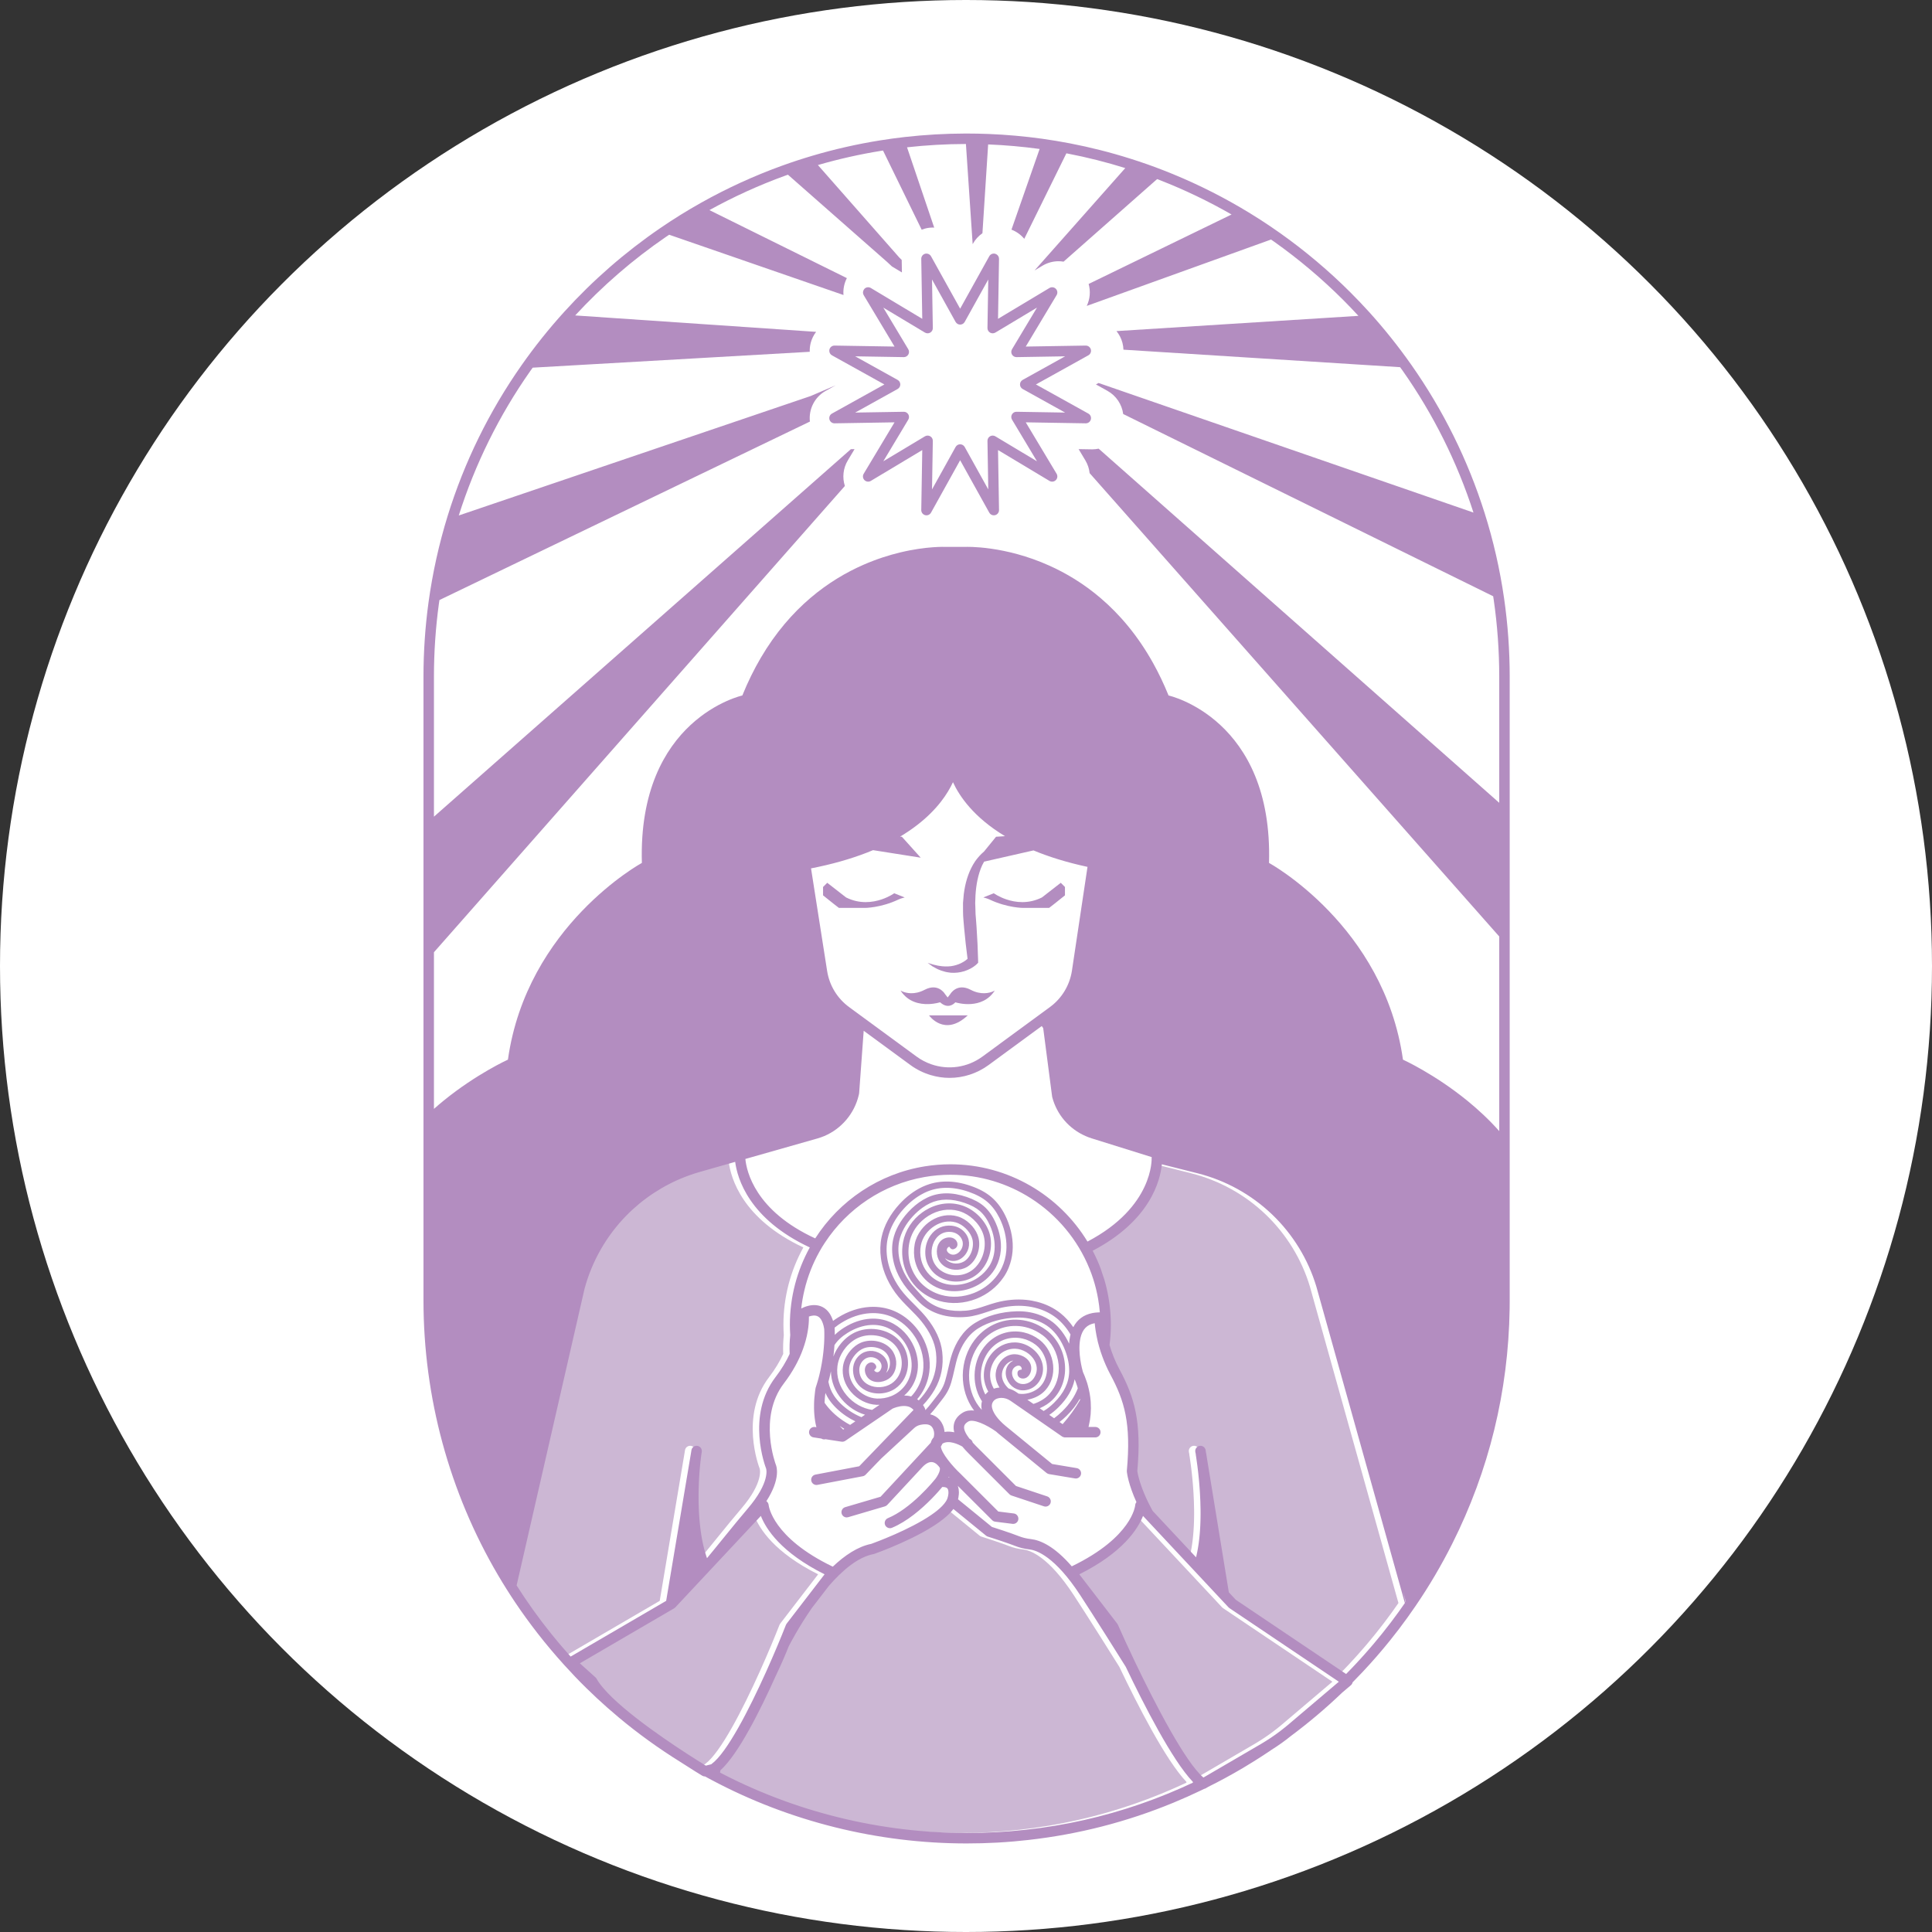 <?xml version="1.0" encoding="UTF-8"?> <svg xmlns="http://www.w3.org/2000/svg" width="990" height="990" viewBox="0 0 990 990" fill="none"><rect x="0" y="0" width="990" height="990" fill="#333333" stroke="none"/><circle cx="495" cy="495" r="495" fill="white"></circle><path d="M350.827 744.24L350.831 744.228V744.217L350.839 744.18L350.859 744.056C350.86 744.037 350.873 743.935 350.877 743.917L350.912 743.695C350.927 743.583 350.945 743.483 350.965 743.389V743.38C350.971 743.331 350.979 743.283 350.985 743.235L351.007 743.105C351.243 741.645 352.612 740.657 354.083 740.889C355.544 741.128 356.537 742.505 356.299 743.968L356.292 744.012C356.292 744.021 356.291 744.031 356.289 744.039L356.267 744.2C356.259 744.261 356.236 744.38 356.221 744.452C356.219 744.468 356.217 744.483 356.215 744.496L356.183 744.707C356.167 744.821 356.145 744.943 356.125 745.064V745.069C356.069 745.452 356.015 745.852 355.96 746.264C355.941 746.399 355.924 746.544 355.907 746.683C355.869 746.963 355.833 747.241 355.799 747.533C355.776 747.719 355.753 747.913 355.732 748.104C355.701 748.357 355.672 748.608 355.643 748.869C355.62 749.085 355.596 749.308 355.573 749.529C355.545 749.78 355.519 750.032 355.493 750.288C355.469 750.52 355.448 750.756 355.424 750.991C355.4 751.248 355.375 751.507 355.352 751.768C355.328 752.017 355.307 752.269 355.285 752.525C355.263 752.784 355.241 753.045 355.219 753.312C355.197 753.572 355.177 753.836 355.157 754.101C355.136 754.373 355.117 754.647 355.096 754.921C355.077 755.191 355.06 755.459 355.041 755.732C355.021 756.013 355.005 756.3 354.987 756.587C354.969 756.861 354.953 757.136 354.937 757.413C354.921 757.708 354.907 758.005 354.891 758.304C354.876 758.583 354.861 758.861 354.849 759.144C354.835 759.451 354.823 759.763 354.809 760.073C354.799 760.353 354.787 760.632 354.776 760.915C354.764 761.247 354.753 761.583 354.744 761.917C354.737 762.187 354.727 762.452 354.72 762.723C354.708 763.159 354.7 763.601 354.692 764.043C354.688 764.401 354.683 764.763 354.677 765.124C354.673 765.545 354.668 765.965 354.667 766.388C354.665 766.657 354.668 766.929 354.668 767.199C354.669 767.559 354.668 767.92 354.672 768.283C354.675 768.571 354.679 768.861 354.683 769.151C354.688 769.497 354.692 769.845 354.699 770.196C354.705 770.491 354.713 770.788 354.721 771.085C354.732 771.433 354.74 771.78 354.752 772.128C354.761 772.425 354.773 772.72 354.787 773.019C354.799 773.369 354.813 773.721 354.831 774.073C354.845 774.372 354.86 774.668 354.876 774.967C354.896 775.317 354.915 775.668 354.937 776.02C354.956 776.319 354.973 776.617 354.995 776.916C355.02 777.269 355.045 777.624 355.073 777.977C355.095 778.269 355.119 778.563 355.143 778.856C355.173 779.22 355.207 779.584 355.241 779.947C355.267 780.228 355.293 780.511 355.321 780.792C355.359 781.165 355.401 781.539 355.441 781.912C355.471 782.181 355.501 782.452 355.532 782.721C355.579 783.113 355.631 783.504 355.681 783.895C355.713 784.141 355.744 784.389 355.777 784.636C355.84 785.085 355.908 785.533 355.975 785.98C356.003 786.161 356.028 786.345 356.057 786.527C356.157 787.159 356.264 787.788 356.377 788.412C356.38 788.427 356.383 788.441 356.385 788.457C356.495 789.06 356.612 789.657 356.733 790.251C356.771 790.436 356.813 790.619 356.853 790.804C356.943 791.224 357.033 791.645 357.131 792.06C357.181 792.279 357.236 792.493 357.289 792.712C357.38 793.088 357.471 793.463 357.568 793.832C357.628 794.063 357.692 794.289 357.755 794.519C357.851 794.869 357.948 795.217 358.049 795.563C358.117 795.796 358.188 796.027 358.26 796.257C358.361 796.591 358.465 796.921 358.575 797.249C358.651 797.48 358.728 797.707 358.807 797.935C358.865 798.104 358.92 798.279 358.981 798.447L358.985 798.441L358.987 798.439C360.339 796.803 361.688 795.155 363.032 793.507C363.325 793.149 363.617 792.791 363.911 792.432C365.155 790.904 366.396 789.379 367.62 787.873C372.068 782.399 376.268 777.228 379.78 773.129C391.497 759.464 389.315 752.653 389.292 752.585C388.864 751.492 378.943 725.473 394.088 705.669C394.837 704.693 395.552 703.704 396.235 702.707C396.473 702.359 396.688 702.003 396.919 701.653C397.349 700.999 397.784 700.345 398.185 699.685C398.437 699.268 398.664 698.848 398.905 698.431C399.252 697.827 399.607 697.224 399.931 696.616C400.168 696.169 400.38 695.719 400.605 695.269C400.855 694.771 401.107 694.272 401.339 693.771C401.204 690.48 401.304 687.244 401.635 684.14C401.523 682.388 401.447 680.628 401.447 678.849C401.447 664.495 405.152 650.995 411.643 639.237L411.655 639.215C380.377 624.62 374.496 603.689 373.416 595.365L373.411 595.367L355.244 600.54C353.328 601.089 351.448 601.697 349.657 602.348C348.969 602.595 348.287 602.853 347.605 603.119C336.452 607.467 326.18 614.224 317.781 622.761C307.447 633.265 299.979 646.341 296.187 660.575L279.692 732.612L261.425 812.395L261.42 812.413C262.332 813.849 263.273 815.267 264.211 816.684C264.571 817.228 264.917 817.781 265.281 818.324C266.703 820.439 268.153 822.536 269.632 824.612C269.987 825.108 270.355 825.593 270.712 826.085C271.849 827.657 272.993 829.227 274.164 830.775C274.727 831.52 275.308 832.252 275.879 832.992C276.867 834.271 277.855 835.548 278.865 836.809C279.515 837.62 280.177 838.419 280.836 839.221C281.797 840.393 282.76 841.563 283.741 842.717C284.439 843.543 285.148 844.357 285.856 845.172C286.827 846.289 287.801 847.401 288.791 848.503C288.899 848.623 289.009 848.741 289.117 848.861L338.055 820.315L350.827 744.24Z" fill="#CCB7D4"></path><path d="M607.9 913.008C597.412 902.067 582.84 873.56 573.559 854.11C570.395 849.059 567.447 844.371 564.762 840.128L563.787 838.576C558.236 829.798 553.654 822.643 550.178 817.328C537.178 797.456 527.783 794.386 524.348 793.987C521.626 793.672 519.206 793.087 516.95 792.2C516.636 792.078 516.308 791.952 515.968 791.823C515.382 791.604 514.758 791.376 514.116 791.147C514.01 791.108 513.907 791.071 513.799 791.032C513.796 791.032 513.792 791.03 513.792 791.03C512.588 790.6 511.324 790.166 510.1 789.754C508.906 789.35 507.756 788.97 506.731 788.634C506.264 788.48 505.826 788.339 505.423 788.208C505.258 788.155 505.1 788.104 504.95 788.055C504.698 787.975 504.466 787.9 504.254 787.831C503.968 787.74 503.727 787.663 503.526 787.599C503.136 787.476 502.89 787.399 502.876 787.394C502.551 787.292 502.247 787.128 501.983 786.912L488.918 776.246L485.238 773.242C485.188 773.308 485.127 773.374 485.076 773.44C484.84 773.751 484.594 774.059 484.327 774.37C484.212 774.503 484.088 774.638 483.968 774.771C483.734 775.031 483.49 775.291 483.235 775.551C483.099 775.69 482.962 775.827 482.82 775.966C482.726 776.059 482.639 776.151 482.54 776.246C482.351 776.426 482.143 776.608 481.942 776.791C481.81 776.91 481.682 777.03 481.546 777.148C481.095 777.543 480.628 777.94 480.128 778.34C468.267 787.864 445.704 795.896 444.75 796.234C444.622 796.279 444.491 796.314 444.358 796.339C436.348 797.864 428.351 804.658 421.434 812.642L412.69 824.01C405.946 833.744 401.411 842.52 400.886 843.55C400.422 844.722 399.944 845.894 399.45 847.064C398.955 848.254 398.447 849.459 397.927 850.651L397.804 850.924C397.42 851.79 397.038 852.654 396.644 853.519C395.964 855.028 395.262 856.544 394.546 858.059L394.464 858.231C394.38 858.406 394.295 858.58 394.21 858.755C386.2 876.58 374.934 899.044 365.872 907.114L365.816 907.423L365.654 908.306L365.652 908.314C366.011 908.5 366.372 908.682 366.732 908.868C367.264 909.143 367.799 909.418 368.332 909.69C369.039 910.048 369.75 910.404 370.459 910.759C370.971 911.014 371.484 911.267 371.998 911.519C372.732 911.878 373.468 912.234 374.206 912.587C374.706 912.823 375.203 913.062 375.703 913.298C376.458 913.652 377.212 914.003 377.971 914.351C378.462 914.576 378.952 914.8 379.442 915.023C380.212 915.37 380.984 915.714 381.758 916.055C382.242 916.268 382.726 916.482 383.211 916.692C383.995 917.034 384.782 917.368 385.57 917.7C386.048 917.903 386.527 918.104 387.007 918.306C387.806 918.638 388.606 918.963 389.408 919.287C389.88 919.48 390.354 919.671 390.827 919.86C391.639 920.182 392.45 920.499 393.263 920.814C393.735 920.995 394.206 921.179 394.679 921.359C395.495 921.67 396.315 921.975 397.134 922.276C397.607 922.452 398.082 922.628 398.555 922.8C399.374 923.098 400.198 923.39 401.02 923.68C401.499 923.848 401.979 924.019 402.459 924.184C403.28 924.47 404.106 924.748 404.931 925.024C405.414 925.187 405.895 925.35 406.376 925.508C407.204 925.779 408.032 926.044 408.862 926.31C409.347 926.464 409.832 926.62 410.319 926.772C411.147 927.032 411.976 927.283 412.804 927.534C413.296 927.682 413.788 927.832 414.283 927.979C415.108 928.223 415.936 928.46 416.764 928.698C417.264 928.84 417.763 928.984 418.263 929.124C419.086 929.354 419.91 929.576 420.734 929.799C421.244 929.936 421.755 930.076 422.266 930.211C423.084 930.426 423.903 930.635 424.723 930.842C425.242 930.974 425.762 931.107 426.28 931.236C427.095 931.438 427.914 931.632 428.731 931.826C429.258 931.951 429.783 932.079 430.311 932.2C431.124 932.388 431.942 932.57 432.759 932.751C433.291 932.868 433.822 932.988 434.354 933.103C435.162 933.278 435.972 933.443 436.782 933.611C437.327 933.723 437.872 933.838 438.418 933.947C439.216 934.107 440.018 934.259 440.816 934.411C441.374 934.516 441.931 934.626 442.49 934.728C443.283 934.874 444.08 935.012 444.874 935.151C445.44 935.251 446.006 935.352 446.572 935.448C447.362 935.582 448.15 935.704 448.939 935.831C449.516 935.924 450.091 936.019 450.667 936.107C451.456 936.227 452.247 936.339 453.036 936.454C453.612 936.536 454.19 936.623 454.766 936.703C455.554 936.811 456.343 936.911 457.132 937.012C457.715 937.087 458.299 937.166 458.882 937.238C459.655 937.331 460.431 937.418 461.207 937.506C461.807 937.574 462.406 937.646 463.006 937.71C463.775 937.792 464.546 937.866 465.316 937.94C465.922 938 466.527 938.064 467.132 938.119C467.906 938.191 468.679 938.252 469.452 938.315C470.056 938.366 470.66 938.42 471.264 938.467C472.054 938.527 472.842 938.578 473.63 938.631C474.22 938.67 474.811 938.715 475.402 938.751C476.22 938.802 477.04 938.84 477.862 938.883C478.422 938.912 478.983 938.947 479.543 938.972C480.404 939.012 481.264 939.04 482.127 939.072C482.648 939.091 483.171 939.115 483.692 939.131C484.655 939.16 485.619 939.179 486.583 939.199C487.002 939.206 487.423 939.22 487.843 939.227C489.228 939.248 490.614 939.258 491.999 939.258C494.558 939.258 497.11 939.223 499.655 939.154C500.515 939.131 501.37 939.082 502.226 939.051C503.908 938.99 505.594 938.935 507.27 938.844C508.306 938.787 509.335 938.703 510.37 938.635C511.862 938.536 513.358 938.448 514.846 938.327C515.955 938.236 517.059 938.115 518.166 938.011C519.57 937.879 520.976 937.758 522.375 937.604C523.531 937.478 524.68 937.322 525.832 937.18C527.176 937.016 528.523 936.862 529.863 936.678C531.04 936.515 532.212 936.323 533.388 936.146C534.695 935.947 536.003 935.76 537.306 935.544C538.496 935.346 539.683 935.119 540.872 934.906C542.148 934.675 543.428 934.456 544.7 934.207C545.9 933.974 547.095 933.711 548.291 933.46C549.543 933.199 550.799 932.946 552.046 932.666C553.252 932.396 554.45 932.098 555.65 931.812C556.882 931.518 558.116 931.232 559.343 930.922C560.546 930.615 561.743 930.284 562.942 929.962C564.159 929.635 565.378 929.315 566.591 928.972C567.788 928.632 568.979 928.266 570.171 927.91C571.376 927.55 572.586 927.196 573.786 926.818C574.974 926.446 576.155 926.047 577.34 925.656C578.536 925.262 579.735 924.874 580.927 924.463C582.106 924.055 583.28 923.624 584.455 923.202C585.642 922.772 586.828 922.35 588.01 921.904C589.182 921.464 590.346 921 591.51 920.542C592.688 920.08 593.867 919.623 595.039 919.143C596.198 918.67 597.347 918.175 598.499 917.686C599.671 917.188 600.843 916.694 602.01 916.179C603.151 915.675 604.287 915.15 605.424 914.63C606.278 914.238 607.14 913.866 607.991 913.464L607.987 913.443L607.9 913.008Z" fill="#CCB7D4"></path><path d="M685.7 711.01L682.427 699.309L671.236 659.309C667.029 645.289 659.161 632.45 648.507 622.272C637.848 612.092 624.663 604.813 610.373 601.222L592.055 596.613C591.257 604.858 586.172 625.461 556.609 640.901C558.175 643.897 559.569 646.993 560.763 650.19C561.352 652.002 561.905 653.814 562.557 655.602C562.557 655.602 562.559 655.606 562.559 655.609C564.328 661.601 565.429 667.874 565.785 674.344C565.868 675.836 565.924 677.336 565.924 678.849C565.924 682.356 565.676 685.804 565.249 689.196C565.356 689.566 565.481 689.928 565.595 690.294C565.791 690.928 565.976 691.566 566.189 692.19C566.413 692.842 566.668 693.48 566.911 694.121C567.075 694.553 567.224 694.993 567.395 695.421C567.671 696.1 567.975 696.762 568.271 697.429C568.439 697.805 568.591 698.19 568.765 698.561C569.247 699.592 569.756 700.605 570.291 701.6C577.999 715.916 581.752 728.492 579.484 753.784C579.495 753.85 579.505 753.937 579.521 754.038C579.528 754.073 579.536 754.12 579.541 754.158C579.555 754.234 579.565 754.308 579.581 754.397C579.592 754.454 579.605 754.525 579.616 754.588C579.632 754.673 579.648 754.757 579.667 754.854C579.681 754.93 579.7 755.021 579.717 755.104C579.737 755.205 579.757 755.305 579.781 755.416C579.8 755.506 579.824 755.608 579.845 755.705C579.872 755.824 579.897 755.941 579.928 756.072C579.955 756.182 579.985 756.305 580.013 756.424C580.045 756.553 580.076 756.681 580.112 756.818C580.144 756.948 580.181 757.088 580.217 757.224C580.256 757.369 580.293 757.513 580.336 757.666C580.375 757.812 580.419 757.965 580.463 758.114C580.507 758.276 580.555 758.436 580.604 758.605C580.651 758.762 580.701 758.928 580.752 759.093C580.805 759.27 580.86 759.449 580.919 759.634C580.973 759.808 581.033 759.986 581.092 760.166C581.155 760.358 581.219 760.55 581.285 760.752C581.348 760.937 581.416 761.132 581.484 761.325C581.557 761.533 581.629 761.74 581.707 761.954C581.78 762.154 581.856 762.362 581.933 762.57C582.015 762.792 582.1 763.016 582.187 763.245C582.269 763.458 582.355 763.677 582.443 763.897C582.535 764.134 582.631 764.373 582.729 764.617C582.823 764.842 582.916 765.073 583.013 765.305C583.119 765.557 583.228 765.814 583.339 766.073C583.443 766.312 583.547 766.552 583.655 766.797C583.772 767.062 583.895 767.333 584.017 767.606C584.131 767.857 584.247 768.108 584.365 768.364C584.497 768.645 584.632 768.93 584.771 769.22C584.895 769.481 585.02 769.742 585.151 770.008C585.296 770.305 585.448 770.608 585.601 770.912C585.736 771.181 585.873 771.452 586.015 771.726C586.175 772.038 586.343 772.358 586.512 772.677C586.66 772.956 586.807 773.236 586.96 773.52C587.087 773.753 587.22 773.99 587.351 774.229L609.575 797.986C609.651 797.678 609.732 797.373 609.804 797.061C609.839 796.91 609.869 796.756 609.903 796.602C610.012 796.105 610.121 795.608 610.221 795.102C610.263 794.893 610.299 794.678 610.339 794.468C610.424 794.013 610.508 793.558 610.585 793.098C610.624 792.866 610.661 792.629 610.697 792.394C610.768 791.949 610.839 791.504 610.9 791.054C610.935 790.81 610.965 790.564 610.999 790.318C611.057 789.872 611.115 789.426 611.168 788.976C611.196 788.729 611.223 788.482 611.249 788.234C611.299 787.778 611.345 787.322 611.389 786.865C611.411 786.621 611.433 786.376 611.453 786.132C611.495 785.666 611.532 785.202 611.565 784.736C611.583 784.494 611.601 784.253 611.616 784.012C611.648 783.538 611.676 783.064 611.703 782.589C611.716 782.356 611.728 782.121 611.739 781.886C611.763 781.398 611.783 780.91 611.801 780.422C611.809 780.204 611.817 779.982 611.825 779.764C611.84 779.253 611.852 778.741 611.863 778.23C611.867 778.036 611.872 777.841 611.875 777.648C611.884 777.1 611.888 776.556 611.891 776.012C611.892 775.854 611.893 775.696 611.893 775.538C611.895 774.933 611.891 774.332 611.885 773.733C611.884 773.637 611.884 773.54 611.883 773.445C611.848 770.616 611.739 767.848 611.583 765.213C611.577 765.121 611.571 765.032 611.565 764.938C611.532 764.386 611.497 763.84 611.46 763.301C611.449 763.146 611.437 762.994 611.427 762.841C611.393 762.372 611.359 761.908 611.323 761.45C611.308 761.257 611.292 761.065 611.277 760.873C611.244 760.468 611.211 760.064 611.176 759.666C611.157 759.448 611.137 759.232 611.117 759.016C611.085 758.656 611.053 758.301 611.02 757.95C610.997 757.72 610.976 757.493 610.952 757.268C610.921 756.941 610.889 756.62 610.856 756.304C610.832 756.066 610.807 755.83 610.783 755.598C610.752 755.318 610.724 755.042 610.692 754.77C610.664 754.512 610.635 754.253 610.607 754.001C610.581 753.778 610.557 753.561 610.531 753.345C610.497 753.065 610.465 752.785 610.432 752.516C610.411 752.345 610.392 752.181 610.371 752.014C610.333 751.714 610.296 751.417 610.26 751.132C610.247 751.034 610.235 750.94 610.224 750.845C610.019 749.272 609.828 747.924 609.667 746.866V746.841C609.665 746.833 609.661 746.826 609.661 746.818L609.629 746.581C609.619 746.526 609.611 746.472 609.601 746.416C609.585 746.348 609.579 746.304 609.569 746.236L609.463 745.554C609.424 745.358 609.412 745.161 609.416 744.969C609.348 744.78 609.293 744.582 609.269 744.373C609.249 744.281 609.233 744.188 609.224 744.094L609.216 744.05C608.932 742.598 609.879 741.192 611.332 740.906C612.781 740.626 614.192 741.569 614.477 743.02L614.515 743.217C614.524 743.269 614.533 743.32 614.539 743.372C614.563 743.497 614.583 743.63 614.599 743.772C614.611 743.886 614.603 743.998 614.601 744.112C614.649 744.245 614.696 744.378 614.725 744.522C614.749 744.65 614.772 744.785 614.792 744.924L614.863 745.376C614.875 745.44 614.885 745.504 614.896 745.569C614.913 745.649 614.923 745.706 614.935 745.788L614.972 746.073L626.379 815.95L629.951 819.77L679.069 852.816L686.476 857.797C686.507 857.764 686.541 857.732 686.572 857.698C687.525 856.73 688.471 855.756 689.408 854.773C690.077 854.073 690.745 853.372 691.407 852.662C692.339 851.666 693.26 850.658 694.177 849.649C694.821 848.94 695.465 848.233 696.101 847.518C697.032 846.47 697.949 845.409 698.864 844.348C699.46 843.654 700.061 842.966 700.652 842.268C701.627 841.112 702.583 839.941 703.539 838.77C704.047 838.149 704.561 837.537 705.063 836.91C706.331 835.329 707.575 833.732 708.807 832.124C708.912 831.985 709.02 831.848 709.128 831.71C709.195 831.625 709.263 831.54 709.328 831.454C710.725 829.618 712.095 827.764 713.443 825.896C713.865 825.31 714.273 824.713 714.691 824.124C715.328 823.228 715.96 822.329 716.591 821.428L685.7 711.01Z" fill="#CCB7D4"></path><path d="M399.416 832.648C399.507 832.411 399.634 832.189 399.788 831.988L408.015 821.292L417.156 809.408L419.227 806.716C396.867 795.537 389.203 783.468 386.582 776.788L362.899 802.107L342.742 823.657C342.563 823.845 342.359 824.009 342.135 824.141L299.854 848.805L293.831 852.319L297.938 856.015L301.824 859.512C302.042 859.708 302.224 859.937 302.367 860.191C302.38 860.215 302.396 860.237 302.41 860.261C309.032 871.927 334.903 889.72 349.378 899.073C353.599 901.801 356.858 903.819 358.379 904.748L358.848 904.631L361.13 904.063C361.22 904 361.315 903.915 361.404 903.847C369.267 898.036 380.574 875.935 389.218 856.771C393.539 847.187 397.198 838.34 399.416 832.648Z" fill="#CCB7D4"></path><path d="M626.243 823.656L582.859 777.276L582.403 776.788C579.783 783.467 572.118 795.536 549.758 806.715L569.196 831.987C569.327 832.159 569.439 832.346 569.526 832.543C571.614 837.295 574.67 843.996 578.266 851.52C588.894 873.768 604.252 903.222 613.362 910.85L614.7 910.07L643.122 893.49C643.907 893.031 644.675 892.544 645.447 892.064C648.72 890.023 651.874 887.775 654.872 885.347C655.423 884.9 655.984 884.464 656.524 884.006L679.083 864.864L682.751 861.752L626.706 824.05C626.536 823.936 626.382 823.803 626.243 823.656Z" fill="#CCB7D4"></path><path d="M718.909 542.986C709.259 474.349 650.272 442.176 650.272 442.176C652.417 368.177 598.795 356.38 598.795 356.38C596.371 350.417 593.732 344.914 590.912 339.842C582.987 325.589 573.667 314.746 563.992 306.489V306.488L563.983 306.478C555.232 299.004 546.203 293.652 537.665 289.824L537.664 289.822C526.235 284.686 515.693 282.284 507.931 281.169L507.925 281.168C499.849 280.01 494.767 280.236 494.767 280.236H484.417C484.417 280.236 474.937 279.806 461.327 283.066C461.327 283.066 461.327 283.066 461.325 283.068C455.652 284.429 449.283 286.424 442.559 289.361H442.548C424.928 297.062 405.035 311.197 389.827 337.118C386.416 342.93 383.253 349.322 380.388 356.38C380.388 356.38 326.767 368.177 328.912 442.176C328.912 442.176 269.927 474.349 260.273 542.986C260.273 542.986 244.291 550.217 227.369 563.966C225.705 565.32 224.032 566.737 222.363 568.217V487.952L432.929 249.026C431.556 244.748 432.004 239.968 434.447 235.904L437.901 230.141L435.999 230.174L222.363 418.482V346.728C222.363 334.213 223.22 321.61 224.912 309.266C224.993 308.67 225.091 308.074 225.176 307.48L415.013 216.022C414.304 209.688 417.423 203.445 423.133 200.27L428.229 197.44L415.416 202.93L235.087 264.138C243.455 237.753 255.761 212.869 271.703 190.155C272.116 189.567 272.539 188.984 272.956 188.398C272.956 188.398 363.907 183.188 414.927 180.265C414.879 178.725 415.037 177.158 415.452 175.608C416.004 173.544 416.956 171.672 418.199 170.048L294.735 161.636C308.685 146.529 324.308 132.988 341.239 121.394C341.787 121.017 342.348 120.654 342.901 120.282L432.221 151.173C431.975 148.196 432.567 145.192 433.956 142.512C403.333 127.362 363.517 107.666 363.517 107.666C375.945 100.801 389.001 94.86 402.363 90.014C402.828 89.847 403.292 89.688 403.759 89.522L454.589 134.242C454.589 134.242 455.535 135.12 457.067 136.544L462.16 139.599L462.053 133.194C461.288 132.434 460.816 131.966 460.816 131.966L419.112 84.572C429.707 81.492 440.652 79.029 451.673 77.26C451.939 77.217 452.213 77.181 452.48 77.14L472.279 117.692C472.811 117.488 473.351 117.3 473.911 117.15C475.235 116.792 476.641 116.604 478.049 116.604C478.272 116.604 478.491 116.64 478.712 116.649L464.783 75.483C474.684 74.382 484.776 73.808 494.787 73.788H494.961L498.415 125.121L498.572 124.836C499.771 122.67 501.453 120.88 503.421 119.509L506.348 74.008C506.373 74.009 506.399 74.009 506.424 74.01C515.167 74.359 524.015 75.144 532.725 76.333L518.297 117.677C520.901 118.67 523.14 120.309 524.859 122.378L546.431 78.57C546.669 78.616 546.915 78.659 547.155 78.705C557.119 80.623 567.017 83.125 576.616 86.124L530.133 138.586L534.215 136.138C536.709 134.646 539.549 133.86 542.441 133.86C543.307 133.86 544.157 133.946 544.993 134.08L592.932 91.77C593.363 91.937 593.801 92.097 594.229 92.265C606.891 97.191 619.275 103.131 631.081 109.912L557.841 145.509C558.881 149.181 558.589 153.176 556.877 156.752L651.307 122.746C651.84 123.12 652.383 123.484 652.915 123.86C665.508 132.789 677.416 142.838 688.305 153.725C690.967 156.389 693.561 159.116 696.08 161.848L572.108 169.661C573.5 171.371 574.556 173.38 575.153 175.608C575.471 176.796 575.635 177.995 575.677 179.183L717.444 188.152C717.865 188.741 718.307 189.32 718.721 189.91C734.456 212.277 746.66 236.742 755.039 262.653L562.935 196.252L561.585 197.001L567.467 200.268C572.008 202.792 574.905 207.254 575.552 212.158L765.133 305.525C765.227 306.136 765.328 306.745 765.417 307.356C767.292 320.317 768.243 333.564 768.243 346.728V411.374L562.972 229.902C561.909 230.125 560.816 230.256 559.697 230.256L552.704 230.141L556.164 235.913C557.395 237.961 558.112 240.193 558.353 242.45L768.243 479.874V579.601C763.052 573.745 757.444 568.557 751.929 564.065C734.961 550.248 718.909 542.986 718.909 542.986ZM720.251 820.921C719.927 819.442 719.516 817.638 719.032 815.564C719.477 817.292 719.929 819.034 720.363 820.737C720.365 820.742 720.365 820.749 720.368 820.754C720.328 820.81 720.288 820.865 720.251 820.921ZM717.993 824.124C717.576 824.713 717.168 825.309 716.745 825.896C715.397 827.764 714.028 829.618 712.631 831.454C712.565 831.54 712.497 831.625 712.432 831.71C712.324 831.848 712.215 831.985 712.109 832.124C710.879 833.732 709.633 835.329 708.367 836.909C707.865 837.536 707.349 838.149 706.841 838.77C705.885 839.941 704.931 841.112 703.955 842.268C703.365 842.965 702.764 843.654 702.167 844.348C701.252 845.408 700.335 846.469 699.404 847.517C698.769 848.233 698.124 848.94 697.481 849.648C696.563 850.658 695.643 851.666 694.711 852.662C694.048 853.37 693.381 854.072 692.712 854.773C691.773 855.754 690.828 856.73 689.876 857.697C689.844 857.732 689.811 857.764 689.779 857.796L682.373 852.814L633.255 819.77L629.681 815.95L618.275 746.072L618.237 745.788C618.225 745.706 618.216 745.649 618.2 745.569C618.188 745.504 618.177 745.44 618.165 745.376L618.096 744.922C618.075 744.785 618.052 744.65 618.028 744.521C617.999 744.378 617.952 744.244 617.904 744.112C617.905 743.998 617.913 743.886 617.901 743.772C617.885 743.629 617.867 743.497 617.841 743.372C617.836 743.32 617.827 743.269 617.819 743.217L617.78 743.018C617.495 741.569 616.084 740.625 614.635 740.905C613.181 741.19 612.235 742.598 612.519 744.05L612.527 744.094C612.537 744.186 612.552 744.281 612.572 744.373C612.597 744.581 612.652 744.78 612.719 744.968C612.715 745.161 612.727 745.357 612.767 745.554L612.873 746.236C612.881 746.302 612.888 746.348 612.904 746.414C612.913 746.47 612.923 746.525 612.933 746.58L612.964 746.818C612.964 746.826 612.968 746.833 612.969 746.841V746.865C613.131 747.922 613.323 749.272 613.527 750.845C613.539 750.94 613.549 751.033 613.563 751.13C613.6 751.416 613.636 751.714 613.673 752.014C613.695 752.181 613.715 752.345 613.735 752.514C613.769 752.785 613.8 753.065 613.833 753.345C613.86 753.561 613.884 753.778 613.909 754.001C613.937 754.252 613.967 754.512 613.995 754.77C614.027 755.042 614.055 755.318 614.085 755.598C614.109 755.83 614.135 756.066 614.159 756.302C614.192 756.62 614.224 756.941 614.256 757.268C614.279 757.493 614.3 757.72 614.324 757.95C614.356 758.3 614.388 758.656 614.421 759.014C614.44 759.232 614.46 759.448 614.48 759.666C614.513 760.064 614.548 760.466 614.58 760.873C614.596 761.065 614.611 761.256 614.625 761.45C614.661 761.906 614.696 762.372 614.729 762.841C614.74 762.994 614.753 763.145 614.764 763.3C614.8 763.84 614.835 764.386 614.869 764.938C614.875 765.03 614.881 765.121 614.885 765.213C615.043 767.848 615.152 770.616 615.185 773.445C615.187 773.54 615.187 773.636 615.188 773.733C615.193 774.332 615.197 774.933 615.196 775.538C615.196 775.694 615.195 775.853 615.193 776.012C615.191 776.556 615.187 777.1 615.177 777.646C615.175 777.841 615.169 778.034 615.165 778.23C615.156 778.74 615.144 779.252 615.128 779.764C615.12 779.982 615.112 780.202 615.104 780.421C615.087 780.909 615.065 781.398 615.043 781.886C615.031 782.121 615.019 782.354 615.005 782.588C614.98 783.064 614.951 783.537 614.92 784.012C614.904 784.252 614.885 784.494 614.869 784.736C614.835 785.201 614.797 785.666 614.757 786.13C614.736 786.376 614.715 786.621 614.692 786.864C614.649 787.322 614.603 787.778 614.552 788.234C614.525 788.481 614.499 788.729 614.471 788.974C614.417 789.425 614.36 789.872 614.301 790.318C614.269 790.564 614.237 790.809 614.204 791.054C614.141 791.504 614.071 791.949 614 792.394C613.964 792.628 613.928 792.865 613.888 793.098C613.812 793.558 613.727 794.013 613.643 794.466C613.603 794.678 613.565 794.893 613.524 795.102C613.425 795.608 613.316 796.105 613.207 796.602C613.172 796.754 613.143 796.909 613.107 797.061C613.036 797.373 612.953 797.678 612.879 797.986L590.655 774.229C590.523 773.99 590.389 773.752 590.264 773.518C590.109 773.236 589.963 772.956 589.816 772.677C589.647 772.357 589.479 772.038 589.319 771.726C589.176 771.452 589.04 771.181 588.904 770.91C588.751 770.608 588.6 770.304 588.453 770.008C588.324 769.741 588.197 769.48 588.073 769.22C587.936 768.93 587.8 768.644 587.668 768.362C587.549 768.108 587.435 767.856 587.321 767.606C587.197 767.333 587.075 767.062 586.957 766.796C586.849 766.552 586.745 766.31 586.643 766.072C586.531 765.813 586.423 765.557 586.317 765.304C586.219 765.072 586.125 764.842 586.033 764.617C585.935 764.373 585.837 764.133 585.745 763.897C585.659 763.677 585.572 763.458 585.491 763.244C585.403 763.014 585.319 762.792 585.236 762.569C585.159 762.361 585.083 762.154 585.009 761.954C584.933 761.738 584.86 761.532 584.787 761.325C584.719 761.13 584.652 760.937 584.589 760.75C584.521 760.55 584.457 760.357 584.395 760.166C584.336 759.986 584.276 759.806 584.221 759.633C584.163 759.449 584.108 759.27 584.055 759.092C584.004 758.928 583.953 758.762 583.907 758.605C583.857 758.436 583.811 758.276 583.767 758.114C583.721 757.964 583.677 757.81 583.639 757.666C583.597 757.513 583.559 757.368 583.52 757.224C583.485 757.086 583.447 756.948 583.415 756.818C583.38 756.681 583.348 756.553 583.317 756.422C583.288 756.304 583.259 756.181 583.231 756.07C583.201 755.941 583.175 755.824 583.149 755.704C583.127 755.608 583.104 755.506 583.084 755.414C583.06 755.304 583.041 755.205 583.02 755.104C583.003 755.02 582.985 754.93 582.969 754.853C582.951 754.756 582.936 754.673 582.92 754.586C582.908 754.524 582.895 754.454 582.884 754.397C582.869 754.306 582.857 754.234 582.844 754.158C582.839 754.12 582.831 754.072 582.825 754.037C582.809 753.937 582.797 753.849 582.787 753.784C585.055 728.492 581.301 715.914 573.595 701.6C573.059 700.605 572.549 699.59 572.068 698.561C571.893 698.189 571.741 697.804 571.573 697.429C571.277 696.762 570.973 696.1 570.699 695.42C570.527 694.993 570.379 694.553 570.215 694.121C569.971 693.478 569.716 692.842 569.492 692.189C569.279 691.566 569.095 690.928 568.897 690.294C568.784 689.928 568.659 689.565 568.552 689.196C568.98 685.802 569.227 682.354 569.227 678.848C569.227 677.336 569.171 675.836 569.089 674.344C568.732 667.874 567.631 661.6 565.861 655.608C565.861 655.606 565.86 655.604 565.86 655.601C565.209 653.814 564.656 652.002 564.065 650.19C562.873 646.993 561.479 643.896 559.912 640.901C589.476 625.46 594.56 604.857 595.357 596.613L613.676 601.222C627.965 604.812 641.152 612.09 651.811 622.272C662.464 632.45 670.332 645.289 674.54 659.308L685.729 699.308L689.003 711.01L719.893 821.428C719.264 822.329 718.631 823.228 717.993 824.124ZM682.385 864.865L659.827 884.006C659.287 884.465 658.725 884.901 658.175 885.348C655.176 887.776 652.024 890.024 648.751 892.065C647.979 892.545 647.211 893.032 646.425 893.49L618.003 910.069L616.664 910.849C607.555 903.222 592.197 873.769 581.568 851.521C577.973 843.997 574.917 837.294 572.828 832.544C572.743 832.346 572.631 832.16 572.499 831.988L553.06 806.716C575.421 795.537 583.087 783.468 585.707 776.789L586.161 777.277L629.547 823.657C629.685 823.804 629.839 823.937 630.008 824.05L686.053 861.753L682.385 864.865ZM608.727 914.629C607.591 915.15 606.455 915.676 605.313 916.18C604.147 916.693 602.975 917.188 601.803 917.685C600.651 918.176 599.5 918.67 598.343 919.142C597.169 919.624 595.992 920.08 594.813 920.542C593.649 921.001 592.485 921.464 591.313 921.904C590.132 922.349 588.944 922.773 587.759 923.201C586.584 923.625 585.409 924.056 584.229 924.462C583.039 924.874 581.839 925.262 580.644 925.657C579.459 926.048 578.276 926.446 577.089 926.818C575.888 927.196 574.68 927.55 573.475 927.909C572.281 928.266 571.092 928.632 569.893 928.972C568.681 929.316 567.463 929.634 566.245 929.961C565.047 930.285 563.849 930.616 562.647 930.921C561.42 931.233 560.185 931.517 558.953 931.812C557.753 932.098 556.555 932.397 555.349 932.666C554.103 932.946 552.847 933.198 551.595 933.46C550.397 933.712 549.204 933.973 548.003 934.208C546.731 934.457 545.451 934.676 544.175 934.905C542.987 935.12 541.8 935.346 540.608 935.545C539.307 935.761 537.997 935.948 536.692 936.145C535.516 936.324 534.344 936.514 533.165 936.678C531.827 936.861 530.48 937.016 529.136 937.181C527.984 937.322 526.833 937.477 525.679 937.605C524.279 937.758 522.873 937.88 521.469 938.012C520.363 938.116 519.259 938.236 518.149 938.328C516.66 938.449 515.164 938.537 513.672 938.634C512.639 938.702 511.608 938.788 510.573 938.845C508.896 938.936 507.212 938.99 505.529 939.052C504.672 939.081 503.819 939.13 502.959 939.154C500.413 939.224 497.861 939.258 495.303 939.258C493.917 939.258 492.532 939.248 491.147 939.228C490.725 939.221 490.305 939.206 489.885 939.198C488.923 939.18 487.959 939.161 486.995 939.13C486.475 939.116 485.951 939.09 485.431 939.072C484.568 939.041 483.708 939.013 482.847 938.972C482.285 938.948 481.724 938.912 481.164 938.884C480.344 938.841 479.524 938.801 478.705 938.75C478.113 938.716 477.524 938.67 476.933 938.63C476.145 938.577 475.357 938.526 474.568 938.466C473.964 938.42 473.36 938.365 472.756 938.316C471.983 938.252 471.209 938.19 470.436 938.12C469.829 938.065 469.224 938.001 468.62 937.941C467.849 937.865 467.079 937.792 466.309 937.71C465.709 937.645 465.109 937.573 464.511 937.506C463.735 937.417 462.959 937.332 462.185 937.237C461.603 937.166 461.019 937.086 460.436 937.013C459.647 936.91 458.857 936.81 458.069 936.702C457.493 936.624 456.916 936.536 456.339 936.454C455.549 936.34 454.76 936.228 453.971 936.108C453.393 936.018 452.82 935.924 452.243 935.832C451.453 935.705 450.664 935.581 449.876 935.449C449.309 935.352 448.744 935.25 448.177 935.152C447.383 935.013 446.587 934.874 445.793 934.729C445.235 934.625 444.677 934.516 444.12 934.41C443.321 934.258 442.52 934.108 441.72 933.948C441.175 933.838 440.631 933.724 440.085 933.612C439.275 933.444 438.465 933.278 437.657 933.104C437.125 932.989 436.595 932.868 436.061 932.75C435.245 932.569 434.428 932.389 433.613 932.2C433.087 932.078 432.56 931.952 432.035 931.826C431.216 931.632 430.399 931.438 429.584 931.236C429.064 931.108 428.545 930.973 428.027 930.842C427.207 930.634 426.387 930.426 425.569 930.212C425.057 930.076 424.548 929.937 424.037 929.798C423.213 929.576 422.388 929.353 421.567 929.125C421.067 928.985 420.568 928.841 420.068 928.697C419.24 928.46 418.412 928.224 417.587 927.978C417.092 927.833 416.6 927.681 416.107 927.533C415.279 927.284 414.449 927.032 413.623 926.773C413.136 926.621 412.651 926.464 412.164 926.309C411.335 926.045 410.507 925.78 409.68 925.509C409.199 925.349 408.716 925.186 408.235 925.024C407.409 924.748 406.584 924.469 405.763 924.184C405.281 924.018 404.803 923.848 404.324 923.681C403.5 923.39 402.677 923.098 401.859 922.8C401.384 922.628 400.911 922.453 400.437 922.277C399.617 921.974 398.799 921.67 397.983 921.358C397.509 921.18 397.039 920.996 396.567 920.813C395.753 920.5 394.941 920.181 394.131 919.86C393.657 919.672 393.184 919.48 392.712 919.288C391.909 918.962 391.108 918.637 390.311 918.305C389.829 918.105 389.352 917.902 388.873 917.7C388.085 917.368 387.299 917.033 386.515 916.692C386.029 916.482 385.545 916.269 385.06 916.056C384.287 915.714 383.516 915.37 382.745 915.022C382.256 914.8 381.765 914.576 381.273 914.35C380.516 914.004 379.761 913.653 379.005 913.297C378.505 913.062 378.008 912.824 377.508 912.586C376.771 912.234 376.036 911.878 375.301 911.518C374.787 911.268 374.273 911.014 373.763 910.758C373.052 910.404 372.343 910.049 371.636 909.689C371.103 909.417 370.568 909.142 370.036 908.868C369.676 908.681 369.315 908.501 368.956 908.313L368.957 908.305L369.119 907.422L369.176 907.114C378.237 899.045 389.503 876.58 397.513 858.754C397.599 858.58 397.684 858.405 397.768 858.232L397.849 858.06C398.565 856.545 399.268 855.028 399.947 853.518C400.34 852.654 400.723 851.79 401.107 850.925L401.229 850.652C401.751 849.458 402.259 848.253 402.753 847.065C403.248 845.894 403.724 844.722 404.189 843.55C404.715 842.52 409.249 833.744 415.993 824.01L424.737 812.641C431.655 804.658 439.652 797.864 447.66 796.34C447.795 796.314 447.925 796.28 448.052 796.234C449.007 795.897 471.571 787.864 483.432 778.341C483.932 777.941 484.399 777.544 484.849 777.149C484.985 777.029 485.112 776.909 485.245 776.792C485.445 776.609 485.655 776.426 485.844 776.245C485.941 776.152 486.029 776.06 486.124 775.965C486.265 775.828 486.403 775.689 486.539 775.552C486.793 775.292 487.037 775.03 487.271 774.772C487.391 774.637 487.516 774.504 487.631 774.369C487.896 774.06 488.144 773.75 488.38 773.441C488.431 773.374 488.492 773.308 488.541 773.241L492.22 776.245L505.287 786.912C505.549 787.128 505.855 787.292 506.18 787.394C506.193 787.4 506.439 787.476 506.828 787.6C507.031 787.664 507.271 787.74 507.556 787.832C507.769 787.901 508 787.974 508.253 788.056C508.404 788.105 508.56 788.156 508.725 788.209C509.129 788.34 509.568 788.481 510.035 788.633C511.059 788.969 512.209 789.349 513.404 789.753C514.628 790.166 515.891 790.601 517.096 791.029C517.097 791.03 517.1 791.032 517.103 791.032C517.211 791.07 517.313 791.109 517.42 791.146C518.06 791.377 518.685 791.605 519.271 791.824C519.611 791.953 519.939 792.077 520.253 792.2C522.509 793.086 524.929 793.673 527.652 793.988C531.087 794.386 540.481 797.457 553.481 817.329C556.957 822.642 561.54 829.797 567.091 838.576L568.065 840.128C570.751 844.372 573.699 849.06 576.863 854.11C586.144 873.561 600.715 902.068 611.204 913.009L611.291 913.444L611.295 913.464C610.443 913.865 609.581 914.237 608.727 914.629ZM364.708 903.848C364.617 903.914 364.523 904 364.433 904.062L362.152 904.63L361.681 904.748C360.16 903.818 356.901 901.801 352.68 899.073C338.207 889.72 312.336 871.926 305.713 860.261C305.7 860.237 305.683 860.214 305.669 860.19C305.527 859.937 305.344 859.708 305.127 859.513L301.241 856.014L297.133 852.318L303.157 848.805L345.437 824.141C345.661 824.01 345.867 823.846 346.045 823.657L366.203 802.106L389.884 776.789C392.505 783.468 400.169 795.537 422.531 806.716L420.459 809.408L411.319 821.292L403.092 831.988C402.937 832.189 402.811 832.41 402.719 832.648C400.5 838.34 396.841 847.186 392.52 856.77C383.877 875.934 372.569 898.036 364.708 903.848ZM563.48 672.486H563.209C562.957 672.489 562.716 672.509 562.472 672.52C561.525 672.565 560.617 672.673 559.753 672.842C555.325 673.709 551.987 676.185 549.977 680.076C548.053 677.273 545.829 674.838 543.349 672.872C539.957 670.185 535.936 668.242 531.527 667.098C529.691 666.622 527.793 666.269 525.836 666.082C520.789 665.6 515.591 666.066 510.383 667.469C508.588 667.953 506.836 668.536 505.144 669.097C501.735 670.23 498.516 671.301 495.015 671.608C487.136 672.301 480.305 670.597 475.245 666.685C473.456 665.301 471.951 663.606 470.357 661.813C470.284 661.733 470.212 661.653 470.141 661.573C469.731 661.112 469.321 660.65 468.907 660.197C466.636 657.726 464.771 655.061 463.364 652.273C463.324 652.194 463.292 652.113 463.253 652.033C462.785 651.088 462.385 650.13 462.029 649.168C461.683 648.23 461.379 647.29 461.14 646.348C460.235 642.777 460.097 639.205 460.789 635.913C461.697 631.61 464.092 627.25 467.715 623.305C469.324 621.552 471.011 620.057 472.755 618.818C473.984 617.945 475.24 617.194 476.521 616.586C481.636 614.16 487.633 614.101 494.341 616.41C497.644 617.548 500.163 618.889 502.045 620.508C504.141 622.313 505.927 624.874 507.349 628.121C509.177 632.297 509.963 636.59 509.62 640.541C509.361 643.502 508.448 646.32 506.981 648.692C506.868 648.874 506.737 649.045 506.619 649.224C505.992 650.162 505.284 651.041 504.505 651.854C503.589 652.812 502.583 653.682 501.497 654.449C496.447 658.016 489.827 659.413 483.903 657.73C480.965 656.897 478.404 655.373 476.383 653.338C475.521 652.469 474.759 651.506 474.105 650.464C473.552 649.578 473.079 648.638 472.696 647.646C472.433 646.966 472.212 646.265 472.036 645.542C471.459 643.172 471.401 640.606 471.868 638.124C472.609 634.182 475.252 630.458 478.935 628.161C482.341 626.034 486.137 625.393 489.624 626.353C490.171 626.504 490.715 626.701 491.237 626.94C494.537 628.44 497.497 631.829 498.28 634.998C499.328 639.258 497.323 644.498 493.899 646.44C491.215 647.961 487.807 647.78 485.421 645.986C484.94 645.624 484.524 645.176 484.197 644.666C484.26 644.716 484.325 644.765 484.391 644.813C487.425 647.03 491.451 646.465 494.18 643.436C496.939 640.374 497.361 636.05 495.229 632.678C493.579 630.065 490.917 628.434 487.732 628.085C483.381 627.617 479.401 629.401 476.841 633.006C473.833 637.24 473.28 643.19 475.431 647.888C475.459 647.95 475.483 648.014 475.512 648.077C475.96 649.013 476.521 649.888 477.156 650.704C477.937 651.712 478.836 652.625 479.852 653.389C479.948 653.461 480.049 653.524 480.148 653.593C485.419 657.376 492.729 657.756 498.469 654.498C498.544 654.457 498.611 654.405 498.685 654.362C499.885 653.656 501.003 652.789 502.013 651.78C502.808 650.988 503.537 650.112 504.191 649.16C505.079 647.868 505.831 646.442 506.417 644.909C507.924 640.96 508.228 636.653 507.273 632.782C506.535 629.772 504.939 626.81 502.664 624.218C500.509 621.761 497.884 619.786 495.073 618.506C494.108 618.068 493.103 617.701 492.085 617.421C486.076 615.765 479.66 616.788 474.029 620.301C473.54 620.606 473.068 620.932 472.604 621.265C467.447 624.98 463.892 630.412 462.765 636.409C462.129 639.777 462.141 643.261 462.781 646.564C462.859 646.956 462.937 647.346 463.032 647.733C463.165 648.281 463.319 648.822 463.487 649.36C463.789 650.329 464.159 651.274 464.571 652.197C465.813 654.978 467.527 657.529 469.661 659.713C469.843 659.898 470.036 660.07 470.221 660.249C473.323 663.237 477.157 665.448 481.373 666.644C487.397 668.353 494.103 667.968 500.252 665.553C505.904 663.334 510.737 659.525 514.045 654.764C514.321 654.368 514.604 653.977 514.86 653.568C515.152 653.096 515.428 652.612 515.689 652.118C516.147 651.262 516.555 650.374 516.92 649.464C517.944 646.906 518.604 644.161 518.848 641.344C519.327 635.854 518.284 629.997 515.835 624.406C515.576 623.813 515.308 623.237 515.028 622.676C513.163 618.934 510.828 615.844 508.089 613.485C505.297 611.085 501.787 609.177 497.359 607.653C488.636 604.649 480.592 604.714 473.427 607.828C473.135 607.956 472.841 608.078 472.551 608.216C468.367 610.201 464.443 613.169 460.889 617.038C456.144 622.206 452.975 628.072 451.724 634.002C450.992 637.481 450.905 641.121 451.415 644.781C451.545 645.721 451.708 646.661 451.92 647.601C452.133 648.549 452.379 649.497 452.673 650.442C452.909 651.198 453.169 651.954 453.457 652.705C454.753 656.073 456.544 659.341 458.779 662.418C460.993 665.466 463.639 668.116 466.199 670.677C467.26 671.738 468.336 672.821 469.385 673.932C470.327 674.93 471.247 675.95 472.1 677.002C476.495 682.421 479.027 687.848 479.624 693.133C480.332 699.409 479.171 705.229 476.172 710.432C474.699 712.988 472.883 715.398 470.805 717.604C470.535 717.381 470.257 717.18 469.975 716.99C470.34 716.569 470.695 716.138 471.033 715.693C473.799 712.061 475.581 707.706 476.187 703.098C477.003 696.889 475.645 690.312 472.363 684.578C471.396 682.889 470.264 681.32 469.023 679.86C466.071 676.39 462.428 673.62 458.381 671.869C454.496 670.189 450.121 669.433 445.707 669.7C440.209 670.024 434.565 671.906 429.387 675.142C428.839 675.485 428.309 675.836 427.795 676.194C427.477 676.414 427.173 676.641 426.871 676.868C426.812 676.684 426.751 676.505 426.691 676.328C426.636 676.172 426.579 676.02 426.52 675.869C426.429 675.626 426.335 675.388 426.235 675.158C426.16 674.984 426.079 674.814 425.997 674.645C425.911 674.464 425.824 674.284 425.729 674.109C425.619 673.902 425.503 673.705 425.385 673.51C425.337 673.43 425.295 673.344 425.245 673.265C425.181 673.16 425.116 673.057 425.105 673.046C425.092 673.025 425.075 673.008 425.06 672.986C424.916 672.772 424.763 672.574 424.607 672.377C424.527 672.273 424.449 672.161 424.364 672.06C424.113 671.764 423.853 671.485 423.579 671.228C423.001 670.68 422.336 670.201 421.592 669.804C419.031 668.452 416.305 668.613 414.173 669.138C412.652 669.513 411.445 670.068 410.811 670.394C410.716 670.442 410.637 670.484 410.571 670.521C410.912 667.358 411.459 664.257 412.175 661.221C413.829 654.192 416.445 647.534 419.887 641.394C419.891 641.389 419.893 641.384 419.896 641.378C420.336 640.593 420.776 639.808 421.243 639.04C421.244 639.038 421.245 639.037 421.245 639.036C421.716 638.261 422.215 637.505 422.711 636.749C422.715 636.742 422.719 636.736 422.724 636.729C434.157 619.342 452.443 606.862 473.715 603.142C478.029 602.388 482.459 601.972 486.988 601.972C502.18 601.972 516.345 606.42 528.284 614.056C541.668 622.616 552.232 635.198 558.264 650.094C558.265 650.096 558.267 650.097 558.267 650.098C558.628 650.992 558.984 651.886 559.312 652.796C559.312 652.796 559.313 652.796 559.313 652.797C559.635 653.688 559.937 654.589 560.227 655.496C560.227 655.497 560.227 655.497 560.228 655.498C561.289 658.82 562.12 662.24 562.723 665.738C563.107 667.961 563.393 670.213 563.581 672.496C563.547 672.494 563.513 672.486 563.48 672.486ZM534.8 720.625C535.893 720.016 536.941 719.348 537.887 718.581C538.715 717.909 539.489 717.173 540.189 716.392C544.355 711.749 546.299 705.554 545.664 698.945C544.997 691.989 541.573 685.694 536.272 681.68C535.012 680.724 533.664 679.886 532.265 679.166C530.271 678.14 528.164 677.357 526.017 676.87C521.469 675.834 516.741 676.041 512.339 677.458C507.993 678.858 504.043 681.414 500.911 684.85C496.696 689.48 494.052 695.653 493.468 702.236C492.888 708.788 494.385 715.328 497.681 720.653C498.136 721.388 498.639 722.096 499.169 722.789C497.095 722.572 495.099 722.816 493.407 723.83C490.785 725.405 489.227 727.468 488.777 729.961C488.549 731.224 488.615 732.541 488.977 733.925C487.381 733.596 485.687 733.48 484.008 733.748C483.904 732.528 483.617 731.329 483.125 730.193C482.947 729.781 482.72 729.333 482.443 728.876C482.429 728.853 482.416 728.83 482.401 728.808C482.172 728.437 481.905 728.064 481.6 727.696C481.565 727.657 481.531 727.62 481.496 727.58C481.219 727.261 480.925 726.964 480.611 726.692C480.573 726.66 480.533 726.626 480.493 726.594C480.177 726.329 479.833 726.077 479.456 725.848C479.429 725.83 479.401 725.816 479.375 725.798C478.997 725.574 478.588 725.372 478.148 725.194C477.712 725.018 477.255 724.874 476.779 724.762C476.769 724.76 476.761 724.757 476.751 724.754C476.7 724.742 476.653 724.728 476.601 724.717C477.821 723.422 478.983 722.058 480.057 720.614C480.775 719.65 481.524 718.714 482.319 717.722C484.121 715.468 485.269 713.696 486.157 711.801C486.648 710.752 487.057 709.664 487.409 708.474C488.059 706.282 488.567 704.042 489.057 701.876C489.351 700.586 489.643 699.297 489.965 698.016C490.264 696.832 490.604 695.674 490.987 694.564L491.04 694.41C492.543 690.096 495.559 684.193 501.395 680.594C506.691 677.328 513.888 675.344 521.144 675.15C525.076 675.045 528.828 675.693 532.133 677.01C534.141 677.81 535.983 678.856 537.597 680.134C541.045 682.865 543.879 686.953 545.793 691.954C547.243 695.737 547.943 699.398 547.879 702.833C547.769 708.493 545.147 713.886 540.087 718.861C538.303 720.616 536.604 721.957 534.94 722.936C534.891 722.964 534.84 722.998 534.789 723.026L532.769 721.625C533.467 721.324 534.144 720.99 534.8 720.625ZM534.076 713.885C534.179 713.802 534.272 713.712 534.372 713.625C534.839 713.225 535.284 712.802 535.688 712.352C538.712 708.985 540.115 704.429 539.645 699.522C539.152 694.368 536.561 689.544 532.717 686.582C532.685 686.556 532.655 686.524 532.62 686.498C530.245 684.7 527.499 683.409 524.677 682.766C517.576 681.154 510.364 683.454 505.383 688.924C498.515 696.46 497.415 708.734 502.824 717.469C502.936 717.652 503.06 717.828 503.177 718.006C503.171 718.034 503.16 718.072 503.155 718.096C502.791 719.486 502.779 720.953 503.091 722.47C502.084 721.374 501.184 720.201 500.417 718.96C497.485 714.221 496.155 708.382 496.672 702.518C497.196 696.634 499.545 691.128 503.291 687.017C506.043 683.996 509.512 681.749 513.325 680.521C517.181 679.277 521.325 679.101 525.303 680.008C527.811 680.577 530.261 681.601 532.497 682.992C533.125 683.381 533.74 683.796 534.329 684.242C538.916 687.718 541.881 693.189 542.463 699.253C543.008 704.956 541.352 710.278 537.795 714.242C537.207 714.9 536.555 715.518 535.86 716.084C535.455 716.412 535.019 716.712 534.579 717.008C533.071 718.02 531.371 718.825 529.56 719.402L529.436 719.316C529.385 719.281 529.333 719.248 529.283 719.218L526.447 717.256C529.2 716.77 531.956 715.605 534.076 713.885ZM517.596 697.686C518.133 697.418 518.719 697.246 519.321 697.181C519.248 697.214 519.176 697.25 519.104 697.288C515.765 699.014 514.477 702.869 515.972 706.665C517.483 710.5 521.168 712.802 525.131 712.401C528.208 712.089 530.855 710.433 532.587 707.738C533.128 706.897 533.541 706.014 533.852 705.117C534.832 702.284 534.652 699.246 533.32 696.409C533.223 696.206 533.148 696 533.04 695.797C530.557 691.157 525.377 687.977 520.144 687.886C517.781 687.86 515.508 688.373 513.452 689.4C507.532 692.36 503.797 698.857 504.159 705.57C504.296 708.15 505.079 710.728 506.408 713.11C505.847 713.546 505.348 714.05 504.907 714.609C500.997 707.156 502.124 697.277 507.761 691.089C511.951 686.489 518.008 684.55 523.963 685.904C526.341 686.445 528.664 687.538 530.677 689.062C531.537 689.714 532.315 690.489 533.009 691.348C534.899 693.68 536.139 696.672 536.443 699.832C536.779 703.35 535.951 706.625 534.101 709.196C533.849 709.545 533.581 709.884 533.293 710.205C532.916 710.625 532.497 711.022 532.048 711.388C529.301 713.618 525.091 714.745 521.932 714.13L520.879 713.402C519.615 712.53 518.245 711.896 516.829 711.485C514.881 709.725 513.532 707.366 513.409 705.072C513.243 701.99 514.927 699.022 517.596 697.686ZM512.175 711.008C511.565 711.057 510.957 711.133 510.361 711.274C509.964 711.369 509.597 711.478 509.247 711.598C508.136 709.626 507.485 707.508 507.371 705.397C507.077 699.945 510.1 694.673 514.891 692.278C516.488 691.478 518.311 691.061 520.089 691.104C524.125 691.174 528.284 693.729 530.203 697.314C531.743 700.194 531.628 703.28 529.88 705.998C528.689 707.852 526.885 708.989 524.807 709.2C522.241 709.458 519.956 708.001 518.964 705.485C518.232 703.624 518.445 701.249 520.583 700.145C521.239 699.808 522.172 699.524 522.895 700.1C523.383 700.485 523.639 701.152 523.551 701.766C523.451 701.808 523.256 701.868 522.915 701.896C522.773 701.905 522.548 701.965 522.416 702.013C521.739 702.252 521.333 702.916 521.377 703.632V703.638C521.321 704.437 521.605 705.181 522.183 705.69C522.777 706.214 523.652 706.474 524.519 706.385C527.209 706.112 528.641 703.169 528.427 700.598C528.091 696.566 523.811 693.998 520.043 693.933C518.733 693.905 517.355 694.212 516.157 694.809C512.359 696.709 509.963 700.904 510.196 705.244C510.304 707.253 511.024 709.237 512.175 711.008ZM553.357 716.733C553.385 716.969 553.409 717.205 553.433 717.441C550.865 721.846 547.877 725.973 544.513 729.768L542.937 728.674C544.149 727.733 545.361 726.669 546.583 725.466C549.407 722.692 551.66 719.774 553.357 716.733ZM544.327 723.174C542.917 724.56 541.531 725.738 540.147 726.74L537.664 725.02C539.201 723.997 540.751 722.722 542.343 721.156C546.888 716.686 549.676 711.86 550.677 706.765C551.159 707.925 551.604 709.097 551.969 710.278C551.98 710.318 551.991 710.358 552.003 710.4C552.105 710.737 552.191 711.077 552.284 711.416C550.728 715.556 548.075 719.489 544.327 723.174ZM482.821 692.773C482.155 686.868 479.388 680.88 474.6 674.976C473.049 673.065 471.347 671.294 469.651 669.585C469.259 669.189 468.865 668.793 468.476 668.404C465.889 665.816 463.447 663.37 461.381 660.528C459.312 657.677 457.656 654.656 456.461 651.55C456.397 651.382 456.348 651.213 456.287 651.045C455.939 650.098 455.643 649.148 455.385 648.194C455.133 647.25 454.912 646.306 454.749 645.362C454.749 645.362 454.748 645.362 454.748 645.361C454.117 641.722 454.149 638.102 454.873 634.666C456.004 629.3 458.904 623.957 463.259 619.214C466.321 615.88 469.664 613.292 473.204 611.492C473.445 611.369 473.685 611.238 473.931 611.124C480.527 607.996 488.057 607.85 496.311 610.693C500.347 612.085 503.513 613.794 505.991 615.924C508.404 618.002 510.476 620.756 512.148 624.11C512.404 624.625 512.651 625.152 512.888 625.696C515.123 630.796 516.075 636.11 515.644 641.065C515.389 643.986 514.643 646.817 513.457 649.388C513.06 650.248 512.615 651.078 512.123 651.874C512.089 651.93 512.047 651.984 512.011 652.041C511.431 652.96 510.776 653.836 510.076 654.677C507.219 658.102 503.423 660.853 499.077 662.558C493.576 664.716 487.603 665.068 482.251 663.548C478.321 662.433 474.763 660.329 471.961 657.464C471.44 656.93 470.959 656.365 470.495 655.786C469.696 654.788 468.976 653.732 468.357 652.614C467.853 651.701 467.415 650.75 467.039 649.773C466.688 648.864 466.393 647.932 466.161 646.978C466.161 646.976 466.16 646.974 466.16 646.972C465.381 643.772 465.301 640.325 465.927 637.005C466.737 632.693 469.013 628.714 472.337 625.636C473.375 624.676 474.504 623.797 475.732 623.032C480.593 619.997 486.095 619.105 491.231 620.522C492.084 620.758 492.931 621.065 493.743 621.434C496.14 622.526 498.388 624.222 500.247 626.341C502.183 628.546 503.532 631.04 504.152 633.552C504.949 636.793 504.687 640.42 503.411 643.764C502.64 645.785 501.527 647.57 500.173 649.042C499.224 650.074 498.159 650.953 496.993 651.629C496.955 651.652 496.92 651.678 496.881 651.7C492.245 654.332 486.353 654.044 482.092 651.03C481.991 650.958 481.885 650.893 481.785 650.818C480.811 650.085 479.971 649.177 479.279 648.161C478.96 647.69 478.661 647.205 478.417 646.69C476.679 643.045 477.109 638.185 479.465 634.869C481.357 632.205 484.169 630.929 487.383 631.284C489.571 631.524 491.393 632.629 492.511 634.397C493.883 636.57 493.601 639.273 491.791 641.282C490.451 642.77 488.229 643.636 486.289 642.216C485.695 641.781 485.025 641.072 485.216 640.166C485.344 639.557 485.827 639.032 486.417 638.836C486.499 638.906 486.64 639.056 486.816 639.349C486.888 639.47 487.043 639.644 487.144 639.742C487.661 640.241 488.44 640.309 489.063 639.945C489.804 639.637 490.341 639.05 490.54 638.313C490.743 637.545 490.585 636.645 490.119 635.91C488.677 633.626 485.404 633.656 483.199 634.993C479.739 637.093 479.348 642.069 480.969 645.472C481.515 646.616 482.325 647.62 483.309 648.405C483.371 648.454 483.425 648.51 483.488 648.557C486.881 651.11 491.701 651.384 495.487 649.238C495.66 649.14 495.827 649.024 495.995 648.914C500.396 646.058 502.764 639.75 501.403 634.228C500.389 630.117 496.757 625.916 492.571 624.012C491.893 623.702 491.188 623.446 490.479 623.252C486.119 622.049 481.411 622.82 477.231 625.432C475.209 626.693 473.465 628.332 472.06 630.184C470.384 632.394 469.199 634.913 468.707 637.528C468.156 640.458 468.224 643.492 468.909 646.302C468.993 646.644 469.091 646.978 469.191 647.312C469.48 648.284 469.831 649.224 470.253 650.122C470.417 650.472 470.595 650.814 470.777 651.152C471.117 651.777 471.495 652.377 471.899 652.958C474.499 656.71 478.363 659.504 483.024 660.825C491.109 663.118 500.313 660.468 506.329 654.58C507.164 653.764 507.944 652.893 508.644 651.957C509.024 651.45 509.381 650.926 509.716 650.385C509.933 650.037 510.137 649.681 510.331 649.32C511.704 646.764 512.56 643.85 512.824 640.82C513.215 636.336 512.34 631.497 510.296 626.83C508.679 623.138 506.609 620.19 504.144 618.07C501.947 616.18 499.084 614.642 495.389 613.37C487.857 610.774 481.047 610.88 475.143 613.68C474.42 614.022 473.707 614.412 472.999 614.829C470.308 616.414 467.74 618.52 465.344 621.128C461.331 625.5 458.668 630.382 457.643 635.249C456.932 638.618 456.992 642.226 457.737 645.842C457.933 646.785 458.165 647.726 458.456 648.665C458.753 649.626 459.091 650.584 459.487 651.534C459.793 652.269 460.125 653.001 460.492 653.725C462.035 656.774 464.067 659.685 466.536 662.374C467.012 662.893 467.483 663.421 467.951 663.95C468.573 664.65 469.212 665.356 469.867 666.053C470.919 667.173 472.028 668.264 473.277 669.23C478.987 673.646 486.597 675.574 495.295 674.813C499.172 674.473 502.724 673.293 506.159 672.152C507.808 671.602 509.515 671.036 511.221 670.574C516.055 669.272 520.871 668.84 525.531 669.285C527.68 669.49 529.753 669.9 531.735 670.485C535.311 671.542 538.572 673.193 541.351 675.394C544.131 677.597 546.565 680.465 548.565 683.837C548.52 684.014 548.467 684.186 548.425 684.369C548.113 685.722 547.928 687.122 547.833 688.525C545.76 684.012 542.944 680.266 539.595 677.612C537.365 675.848 534.759 674.486 531.92 673.528C528.569 672.396 524.891 671.83 521.057 671.934C513.139 672.145 505.555 674.248 499.707 677.856C493.065 681.952 489.675 688.544 487.997 693.356L487.939 693.532C487.532 694.714 487.164 695.958 486.844 697.232C486.516 698.537 486.219 699.849 485.921 701.164C485.44 703.28 484.944 705.469 484.325 707.561C484.019 708.594 483.664 709.536 483.243 710.437C482.469 712.09 481.44 713.668 479.805 715.713C478.988 716.736 478.217 717.698 477.479 718.69C476.451 720.069 475.34 721.368 474.175 722.598C474.168 722.512 474.181 722.424 474.167 722.337C474.123 722.086 474.043 721.841 473.925 721.606C473.783 721.322 473.639 721.056 473.491 720.8C473.471 720.766 473.448 720.737 473.431 720.705C473.295 720.48 473.16 720.26 473.013 720.048C473.009 720.041 473.004 720.036 473 720.029C472.991 720.016 472.983 720.001 472.973 719.986C475.295 717.55 477.323 714.881 478.96 712.038C482.309 706.228 483.608 699.745 482.821 692.773ZM432.645 732.178L432.068 732.569C431.469 731.957 430.872 731.34 430.292 730.705C431.068 731.228 431.853 731.716 432.645 732.178ZM424.692 716.962C426.831 720.168 429.791 723.064 433.487 725.573C435.063 726.645 436.672 727.554 438.293 728.328L437.516 728.857L435.615 730.153C434.361 729.485 433.117 728.745 431.895 727.914C428 725.268 424.856 722.202 422.531 718.805C422.553 718.213 422.583 717.637 422.621 717.105C422.655 716.642 422.691 716.21 422.731 715.801C422.753 715.557 422.779 715.314 422.805 715.072C422.855 714.64 422.904 714.206 422.964 713.789C423.461 714.886 424.019 715.954 424.692 716.962ZM431.405 717.101C434.609 720.876 438.759 723.58 443.267 724.934L441.424 726.192C439.364 725.369 437.305 724.281 435.295 722.913C431.943 720.636 429.276 718.033 427.368 715.177C425.948 713.05 425.004 710.665 424.491 708.06C424.527 707.932 424.56 707.809 424.597 707.678L424.735 707.142C424.851 706.697 424.964 706.257 425.073 705.824C425.083 705.785 425.092 705.742 425.101 705.702C425.236 705.152 425.347 704.622 425.467 704.085C425.516 703.865 425.571 703.64 425.616 703.424C425.644 703.294 425.68 703.157 425.707 703.029L425.729 702.921C425.745 702.841 425.763 702.765 425.779 702.686C425.871 707.841 427.813 712.868 431.405 717.101ZM448.663 699.382C448.661 699.378 448.659 699.376 448.657 699.372C448.244 698.684 447.587 698.237 446.828 698.149C446.043 698.062 445.175 698.344 444.508 698.913C442.457 700.676 442.964 703.909 444.609 705.894C447.188 709.012 452.167 708.676 455.297 706.576C456.416 705.828 457.344 704.812 457.985 703.637C460.017 699.906 459.588 695.096 456.915 691.666C453.572 687.376 446.671 685.764 441.205 687.994C437.285 689.594 433.657 693.798 432.38 698.218C432.172 698.938 432.021 699.673 431.933 700.398C431.376 704.89 432.827 709.432 436.016 713.188C439.396 717.172 444.333 719.668 449.224 719.864C449.724 719.885 450.225 719.861 450.725 719.846L446.881 722.468C441.943 721.698 437.289 719.061 433.859 715.018C430.152 710.652 428.469 705.336 429.123 700.05C429.231 699.174 429.412 698.294 429.66 697.434C430.391 694.902 431.744 692.429 433.568 690.285C435.471 688.048 437.74 686.349 440.135 685.374C443.227 684.113 446.852 683.846 450.347 684.622C453.988 685.43 457.112 687.314 459.147 689.928C462.501 694.234 463.035 700.288 460.469 704.992C459.617 706.557 458.373 707.917 456.876 708.924C453.523 711.173 448.649 711.454 445.028 709.608C442.117 708.124 440.448 705.525 440.329 702.293C440.249 700.093 441.077 698.13 442.664 696.766C444.613 695.094 447.328 694.98 449.581 696.478C451.248 697.589 452.427 699.66 451.305 701.785C450.961 702.436 450.399 703.205 449.433 703.145C448.811 703.106 448.221 702.706 447.943 702.15C448 702.06 448.125 701.9 448.391 701.682C448.501 701.593 448.653 701.414 448.735 701.298C449.151 700.717 449.104 699.944 448.663 699.382ZM434.297 683C438.163 680.584 442.297 679.182 446.255 678.948C449.219 678.77 452.141 679.265 454.704 680.373C462.863 683.902 468.149 693.154 467 701.893C466.191 708.064 462.327 713.116 456.667 715.404C454.407 716.32 451.877 716.752 449.352 716.649C445.345 716.488 441.277 714.416 438.469 711.106C435.869 708.044 434.681 704.381 435.124 700.792C435.193 700.234 435.311 699.668 435.472 699.11C436.477 695.628 439.399 692.206 442.421 690.973C446.48 689.316 451.959 690.538 454.377 693.644C456.273 696.078 456.589 699.474 455.16 702.097C454.873 702.625 454.491 703.101 454.035 703.5C454.073 703.429 454.112 703.358 454.152 703.286C455.904 699.961 454.759 696.062 451.365 693.8C447.937 691.518 443.597 691.729 440.568 694.326C438.224 696.341 436.996 699.212 437.115 702.412C437.276 706.797 439.628 710.464 443.565 712.472C448.253 714.861 454.323 714.51 458.669 711.596C460.596 710.3 462.196 708.549 463.295 706.53C466.463 700.718 465.816 693.252 461.685 687.95C459.192 684.749 455.413 682.452 451.044 681.482C446.92 680.564 442.612 680.889 438.92 682.396C436.049 683.565 433.352 685.573 431.117 688.201C429.332 690.297 427.94 692.678 427.032 695.15C427.039 695.101 427.047 695.05 427.052 695.001L427.101 694.602C427.103 694.596 427.103 694.589 427.104 694.584C427.104 694.576 427.105 694.57 427.105 694.562C427.112 694.514 427.116 694.465 427.123 694.418C427.152 694.189 427.18 693.958 427.203 693.736L427.215 693.622C427.235 693.458 427.251 693.298 427.268 693.136C427.279 693.026 427.292 692.917 427.303 692.808C427.341 692.436 427.376 692.076 427.404 691.73C427.411 691.65 427.42 691.565 427.425 691.488C427.488 690.816 427.535 690.169 427.579 689.55C427.58 689.529 427.581 689.509 427.584 689.488C427.584 689.469 427.587 689.452 427.588 689.432L427.6 689.262C429.081 686.96 431.331 684.853 434.297 683ZM468.391 690.194C465.995 684.61 461.583 679.844 455.981 677.42C452.96 676.113 449.539 675.529 446.064 675.737C441.572 676.002 436.913 677.57 432.592 680.272C430.744 681.426 429.139 682.684 427.771 684.028C427.771 681.868 427.683 680.586 427.677 680.512C427.672 680.452 427.664 680.392 427.657 680.332C428.283 679.818 428.937 679.317 429.633 678.834C430.104 678.506 430.591 678.185 431.092 677.872C435.816 674.92 440.935 673.204 445.897 672.91C446.407 672.881 446.915 672.866 447.423 672.866C450.807 672.866 454.125 673.534 457.104 674.822C461.751 676.832 465.819 680.356 468.719 684.816C469.011 685.264 469.304 685.71 469.571 686.177C472.505 691.302 473.721 697.164 472.996 702.681C472.464 706.732 470.9 710.558 468.473 713.744C467.984 714.388 467.451 714.993 466.896 715.577C466.879 715.572 466.859 715.568 466.839 715.562C465.689 715.24 464.505 715.096 463.333 715.084C464.812 713.828 466.089 712.364 467.135 710.734C468.724 708.258 469.784 705.404 470.191 702.31C470.731 698.206 470.027 694.012 468.391 690.194ZM397.591 750.637C397.496 750.396 388.361 726.302 401.649 708.928C403.872 706.026 405.829 703.026 407.513 699.973C408.18 698.764 408.803 697.545 409.379 696.32C409.515 696.029 409.657 695.74 409.788 695.45C409.789 695.446 409.791 695.442 409.793 695.438C410.052 694.87 410.291 694.314 410.516 693.762C410.677 693.37 410.828 692.989 410.967 692.621C410.979 692.589 410.989 692.558 410.999 692.525C411.084 692.313 411.16 692.102 411.241 691.892C411.327 691.67 411.412 691.448 411.495 691.224C411.977 689.872 412.412 688.513 412.789 687.17C413.024 686.313 413.228 685.49 413.412 684.676C413.74 683.178 414 681.704 414.183 680.272C414.264 679.61 414.332 678.984 414.377 678.401C414.423 677.822 414.456 677.28 414.481 676.753C414.503 676.125 414.509 675.564 414.505 675.074C414.503 674.917 414.5 674.766 414.497 674.626H414.5C415.757 674.173 417.609 673.765 419.076 674.541C419.389 674.708 419.655 674.897 419.885 675.116L419.893 675.124C419.948 675.176 419.995 675.233 420.048 675.286C420.133 675.376 420.223 675.465 420.303 675.561C420.345 675.613 420.385 675.673 420.428 675.729C420.5 675.824 420.576 675.917 420.645 676.021C420.66 676.042 420.672 676.064 420.685 676.085C420.704 676.112 420.719 676.141 420.737 676.169C420.749 676.188 420.761 676.209 420.773 676.228C420.808 676.281 420.837 676.344 420.871 676.4C420.944 676.528 421.019 676.654 421.089 676.793C421.155 676.92 421.213 677.058 421.273 677.194C421.319 677.293 421.364 677.388 421.405 677.49C421.469 677.648 421.529 677.817 421.589 677.985C421.623 678.081 421.66 678.172 421.692 678.27C421.765 678.493 421.833 678.729 421.9 678.969C421.912 679.013 421.925 679.052 421.937 679.094C421.953 679.157 421.972 679.212 421.988 679.276C422.028 679.429 422.06 679.584 422.092 679.744C422.103 679.792 422.112 679.84 422.124 679.886C422.127 679.897 422.128 679.908 422.131 679.918C422.14 679.958 422.149 679.996 422.157 680.037C422.157 680.037 422.159 680.037 422.159 680.038C422.167 680.093 422.176 680.15 422.189 680.205C422.243 680.452 422.287 680.701 422.329 680.965C422.331 680.974 422.333 680.982 422.335 680.992V681.006C422.341 681.113 422.353 681.32 422.365 681.602C422.367 681.634 422.368 681.654 422.369 681.688C422.375 681.82 422.379 681.978 422.383 682.141C422.385 682.19 422.387 682.229 422.388 682.282C422.392 682.424 422.395 682.588 422.399 682.748C422.4 682.846 422.401 682.932 422.404 683.037C422.405 683.177 422.407 683.338 422.407 683.49C422.408 683.636 422.409 683.772 422.411 683.929C422.411 684.05 422.409 684.192 422.408 684.32C422.407 684.53 422.407 684.734 422.404 684.961C422.404 685.021 422.401 685.092 422.4 685.153C422.396 685.46 422.389 685.773 422.381 686.109C422.38 686.14 422.379 686.174 422.377 686.206C422.367 686.581 422.353 686.969 422.336 687.376L422.325 687.609C422.308 687.964 422.288 688.33 422.267 688.686L422.233 689.136C422.207 689.51 422.176 689.902 422.145 690.302C422.123 690.573 422.101 690.842 422.076 691.109C422.047 691.477 422.009 691.864 421.969 692.261C421.959 692.36 421.947 692.458 421.937 692.556C421.92 692.709 421.907 692.856 421.887 693.014L421.871 693.165C421.847 693.396 421.821 693.634 421.787 693.886L421.728 694.357C421.699 694.596 421.671 694.836 421.623 695.165C421.589 695.445 421.549 695.73 421.508 696.016L421.483 696.206C421.377 696.928 421.268 697.609 421.156 698.273C421.153 698.292 421.151 698.309 421.147 698.328C420.993 699.232 420.833 700.097 420.661 700.941C420.608 701.225 420.548 701.51 420.485 701.802L420.457 701.928C420.431 702.06 420.395 702.198 420.367 702.332C420.316 702.561 420.263 702.789 420.212 703.016C420.1 703.516 419.995 704.012 419.869 704.52C419.86 704.556 419.852 704.592 419.845 704.628C419.749 705.013 419.648 705.401 419.547 705.794L419.417 706.288C419.292 706.737 419.167 707.184 419.019 707.694C418.896 708.137 418.76 708.58 418.62 709.03L418.54 709.29V709.292C418.38 709.81 418.219 710.332 418.041 710.849C418.013 710.929 417.993 711.014 417.973 711.097C417.964 711.13 417.952 711.165 417.945 711.197C417.945 711.197 417.933 711.261 417.917 711.352C417.908 711.398 417.9 711.438 417.888 711.508C417.887 711.509 417.887 711.512 417.887 711.513C417.856 711.685 417.813 711.948 417.764 712.262C417.753 712.32 417.745 712.365 417.736 712.429C417.735 712.436 417.733 712.441 417.732 712.449L417.731 712.458L417.661 712.978C417.513 714.016 417.405 715.068 417.327 716.077C417.311 716.282 417.287 716.497 417.273 716.697C417.26 716.845 417.253 716.99 417.243 717.136C417.237 717.229 417.228 717.322 417.224 717.413C417.212 717.582 417.2 717.753 417.196 717.924C417.179 718.192 417.168 718.466 417.16 718.736C417.144 718.948 417.143 719.162 417.144 719.286C417.12 720.002 417.12 720.75 417.131 721.485L417.135 721.802C417.139 721.933 417.144 722.069 417.147 722.2C417.155 722.506 417.161 722.809 417.175 723.124C417.177 723.19 417.18 723.248 417.185 723.266C417.185 723.326 417.188 723.388 417.191 723.449L417.219 723.892C417.24 724.236 417.261 724.582 417.289 724.892C417.336 725.488 417.396 726.096 417.467 726.616C417.528 727.208 417.612 727.812 417.715 728.382C417.884 729.405 418.1 730.381 418.341 731.34L418.327 731.337L417.659 731.234C416.191 731.017 414.827 732.012 414.6 733.474C414.373 734.938 415.377 736.306 416.839 736.533L420.871 737.156C421.297 737.44 421.8 737.597 422.323 737.597C422.559 737.597 422.797 737.554 423.035 737.489L430.633 738.66L431.244 738.753C431.935 738.86 432.665 738.661 433.233 738.265L433.719 737.933L436.043 736.35L438.208 734.876L441.379 732.714L441.497 732.633L444.56 730.546L448.448 727.897L450.335 726.613C450.391 726.58 450.444 726.545 450.497 726.509L451.404 725.889L457.353 721.816C457.983 721.532 460.545 720.457 463.236 720.457C463.423 720.457 463.615 720.464 463.893 720.485C464.035 720.492 464.183 720.505 464.373 720.532C464.588 720.561 464.815 720.604 465.057 720.661C465.095 720.67 465.132 720.676 465.169 720.685C465.319 720.722 465.467 720.764 465.611 720.806C465.641 720.816 465.672 720.826 465.703 720.834C465.72 720.841 465.737 720.848 465.756 720.853C465.764 720.857 465.772 720.86 465.78 720.864C465.871 720.897 465.961 720.926 466 720.942L466.357 721.105C466.405 721.128 466.448 721.162 466.495 721.186C466.589 721.236 466.676 721.292 466.767 721.348C467.125 721.562 467.469 721.809 467.775 722.116C467.88 722.221 467.984 722.336 468.052 722.408C468.073 722.432 468.096 722.457 468.115 722.48L468.112 722.482L466.301 724.36L463.1 727.68L459.395 731.518C459.379 731.537 459.36 731.554 459.341 731.573L458.172 732.788L454.16 736.952L447.749 743.606L446.941 744.442L445.021 746.432L443.147 748.374L440.279 751.346L417.852 755.616C416.397 755.893 415.443 757.296 415.719 758.75C415.965 760.036 417.089 760.93 418.351 760.93C418.517 760.93 418.685 760.916 418.856 760.884L442.117 756.454C442.661 756.35 443.16 756.08 443.545 755.682L447.888 751.181L449.816 749.186L451.555 747.385L451.796 747.162L465.693 734.313L465.841 734.176L468.405 731.806C468.841 731.402 469.319 731.06 469.82 730.788C470.321 730.514 470.849 730.313 471.389 730.188C471.399 730.185 471.408 730.184 471.417 730.181C471.524 730.157 471.632 730.13 471.735 730.109C471.816 730.097 471.896 730.08 471.977 730.06C472.039 730.044 472.1 730.032 472.161 730.024C472.188 730.021 472.215 730.016 472.24 730.013C472.267 730.009 472.292 730.006 472.319 730.001C472.473 729.972 472.632 729.952 472.792 729.93C472.831 729.925 472.871 729.917 472.909 729.912C472.935 729.909 472.959 729.906 472.983 729.904C473.105 729.889 473.229 729.874 473.347 729.865C473.393 729.86 473.439 729.854 473.468 729.85C473.519 729.85 473.571 729.85 473.621 729.848H473.635C474.344 729.808 474.943 729.852 475.444 729.96C475.5 729.972 475.555 729.985 475.609 729.998C476.103 730.122 476.5 730.304 476.824 730.518C476.827 730.521 476.829 730.522 476.833 730.525C477.017 730.649 477.169 730.786 477.308 730.925C477.719 731.341 477.991 731.833 478.204 732.324C478.355 732.67 478.464 733.032 478.547 733.4C478.573 733.521 478.58 733.645 478.6 733.769C478.639 734.018 478.673 734.269 478.683 734.524C478.687 734.672 478.675 734.82 478.669 734.966C478.66 735.202 478.647 735.438 478.609 735.676C478.587 735.83 478.552 735.984 478.519 736.138C478.491 736.266 478.479 736.397 478.441 736.524C478.425 736.541 478.413 736.561 478.396 736.577C477.693 737.34 477.201 738.245 476.945 739.258C476.943 739.269 476.939 739.278 476.937 739.288C476.885 739.346 476.833 739.402 476.779 739.458L468.808 748.041C468.799 748.052 468.788 748.061 468.777 748.07L464.732 752.428L464.575 752.596L462.699 754.616L460.712 756.757L451.229 766.964L433.104 772.3C431.684 772.72 430.872 774.209 431.289 775.629C431.633 776.797 432.703 777.556 433.86 777.556C434.111 777.556 434.367 777.518 434.619 777.445L453.451 771.901C453.912 771.764 454.331 771.506 454.659 771.153L464.059 761.03L466.425 758.484L468.521 756.229L470.631 753.956L472.66 751.77C472.667 751.764 472.669 751.756 472.677 751.75C472.684 751.741 472.693 751.736 472.701 751.729C474.436 749.918 476.065 749.072 477.548 749.196C479.591 749.377 481.073 751.374 481.481 751.988C481.872 752.57 481.589 753.902 480.8 755.454C480.576 755.894 480.319 756.349 480.015 756.813C479.684 757.332 479.431 757.66 479.401 757.697C479.4 757.698 479.4 757.698 479.4 757.7C479.397 757.702 479.393 757.705 479.391 757.708C479.381 757.72 479.292 757.833 479.143 758.017C478.792 758.448 478.073 759.313 477.052 760.465C474.255 763.624 469.204 768.901 463.319 773.134C460.667 775.044 457.847 776.741 454.988 777.93C453.621 778.501 452.975 780.069 453.543 781.437C453.972 782.466 454.969 783.089 456.02 783.089C456.363 783.089 456.712 783.021 457.049 782.882C460.943 781.262 464.715 778.865 468.133 776.245C475.263 770.785 480.86 764.354 482.844 761.962C483.107 761.958 483.344 761.964 483.565 761.984C483.592 761.985 483.62 761.986 483.648 761.989C483.793 762.002 483.931 762.021 484.065 762.046C484.219 762.073 484.369 762.109 484.503 762.144C484.591 762.172 484.671 762.2 484.747 762.233C484.785 762.249 484.888 762.29 484.928 762.305C485.04 762.37 485.147 762.434 485.237 762.5C485.291 762.541 485.339 762.589 485.352 762.6C485.463 762.706 485.524 762.79 485.556 762.842C485.581 762.88 485.604 762.916 485.628 762.953C485.648 762.985 485.664 763.016 485.676 763.04C485.711 763.113 485.744 763.193 485.777 763.274C485.8 763.336 485.824 763.402 485.847 763.49C485.893 763.654 485.924 763.818 485.948 763.98C485.985 764.217 485.996 764.462 486.003 764.7C486.003 764.701 486.004 764.704 486.004 764.705C486.005 764.769 486 764.83 485.999 764.894C485.997 765.001 485.996 765.109 485.991 765.214C485.988 765.257 485.983 765.298 485.98 765.342C485.969 765.465 485.96 765.589 485.947 765.706C485.945 765.721 485.943 765.733 485.94 765.745C485.908 766.017 485.867 766.268 485.823 766.488C485.743 766.893 485.66 767.196 485.623 767.317C485.612 767.354 485.604 767.376 485.604 767.376C485.589 767.428 485.573 767.481 485.557 767.533C485.5 767.75 485.417 767.968 485.343 768.154C485.34 768.158 485.337 768.164 485.335 768.169C485.169 768.564 484.943 768.976 484.669 769.4C483.728 770.862 482.173 772.481 480.079 774.156C479.201 774.86 478.249 775.557 477.249 776.245C466.136 783.9 448.427 790.4 446.445 791.114C439.551 792.492 432.839 797.005 426.74 802.794C395.781 787.93 393.912 771.562 393.881 771.256C393.824 770.428 393.377 769.696 392.707 769.241C400.168 757.654 397.904 751.364 397.591 750.637ZM486.565 757.196C486.4 757.133 486.24 757.069 486.053 757.012C486.04 757.006 486.024 757.001 486.009 756.997C486.048 756.906 486.076 756.82 486.112 756.732C486.269 756.892 486.42 757.048 486.565 757.196ZM577.468 754.477C577.511 754.812 577.588 755.329 577.719 756.016C577.764 756.245 577.815 756.494 577.872 756.761C577.975 757.242 578.104 757.793 578.256 758.396C578.296 758.552 578.339 758.713 578.381 758.878C579.084 761.525 580.292 765.2 582.344 769.734C581.981 770.165 581.743 770.696 581.707 771.282C581.696 771.446 580.311 787.58 549.201 802.625C540.28 792.317 533.119 789.224 528.269 788.662C526.013 788.4 524.035 787.924 522.211 787.208C517.66 785.429 510.271 783.064 508.279 782.433L500.701 776.245L490.923 768.262C490.927 768.241 490.933 768.212 490.937 768.19C490.981 768.01 491.027 767.81 491.071 767.585C491.075 767.569 491.077 767.557 491.081 767.541C491.183 767.024 491.275 766.406 491.327 765.732C491.328 765.698 491.331 765.668 491.333 765.634C491.355 765.306 491.371 764.97 491.367 764.624C491.367 764.606 491.365 764.589 491.365 764.572C491.349 764.034 491.313 763.592 491.249 763.172C491.191 762.784 491.112 762.412 491.019 762.069C490.955 761.84 490.881 761.621 490.803 761.402C490.8 761.392 490.795 761.381 490.789 761.369L505.675 776.245L508.411 778.978C508.831 779.4 509.381 779.669 509.972 779.742L518.829 780.857C518.943 780.873 519.056 780.878 519.167 780.878C520.5 780.878 521.655 779.889 521.825 778.533C521.937 777.646 521.597 776.813 520.993 776.245C520.595 775.872 520.084 775.612 519.5 775.537L511.552 774.537L497.409 760.402L495.008 758.004L492.505 755.505L492.184 755.181C488.133 751.416 482.396 744.618 482.123 741.241C482.423 740.765 482.704 740.274 482.939 739.758C486.227 737.744 491.152 740.125 493.124 741.248C494.023 742.341 495.055 743.477 496.216 744.637L505.123 753.544L507.345 755.766L509.505 757.926L517.269 765.689C517.563 765.984 517.923 766.206 518.319 766.338L534.931 771.872C535.212 771.965 535.496 772.01 535.776 772.01C536.597 772.01 537.373 771.628 537.88 770.986C538.067 770.749 538.219 770.478 538.321 770.176C538.655 769.18 538.359 768.13 537.661 767.436C537.379 767.152 537.032 766.92 536.624 766.785L520.612 761.45L515.247 756.084L513.147 753.984L511.019 751.857L500.008 740.846C499.449 740.288 498.928 739.738 498.437 739.201C498.301 738.582 497.956 738.008 497.404 737.606C497.404 737.606 497.159 737.428 496.713 737.146C494.74 734.584 493.789 732.378 494.053 730.913C494.115 730.576 494.3 729.549 496.167 728.428C498.665 726.936 505.344 729.937 510.409 733.542C511.293 734.364 511.912 734.848 511.923 734.854L525.055 745.596L527.299 747.43L529.493 749.225L536.299 754.792C536.487 754.944 536.693 755.068 536.912 755.164C537.116 755.254 537.331 755.322 537.555 755.36L550.843 757.58C550.992 757.605 551.141 757.617 551.288 757.617C552.573 757.617 553.711 756.689 553.931 755.378C554.173 753.917 553.187 752.536 551.727 752.292L539.143 750.188L536.475 748.006L534.185 746.133L532.061 744.398L529.881 742.616L519.521 734.142L515.261 730.658C515.256 730.654 514.723 730.238 513.98 729.54C513.957 729.518 513.925 729.49 513.895 729.465C513.881 729.454 513.871 729.444 513.857 729.432C513.48 729.078 512.929 728.553 512.344 727.928C511.125 726.633 510.172 725.373 509.485 724.184C508.428 722.354 508.017 720.696 508.36 719.376L508.403 719.244L508.408 719.228C508.669 718.449 509.071 717.86 509.636 717.402C509.873 717.212 510.132 717.037 510.433 716.892C510.744 716.736 511.139 716.601 511.595 716.493C512.107 716.372 512.636 716.312 513.168 716.31C514.761 716.305 516.397 716.826 517.831 717.813L521.215 720.156L525.977 723.452L526.369 723.722C526.417 723.754 526.465 723.786 526.515 723.817L528.379 725.108L532.051 727.653L534.937 729.652L535.371 729.953L538.029 731.794L540.779 733.7L543.059 735.281L544.229 736.092C544.612 736.356 545.057 736.508 545.519 736.548C545.596 736.554 545.672 736.565 545.751 736.565H561.259C562.74 736.565 563.939 735.364 563.939 733.884C563.939 732.402 562.74 731.202 561.259 731.202H557.769C557.821 731.004 557.873 730.81 557.924 730.597C557.933 730.562 557.94 730.525 557.947 730.488C558.861 726.668 559.183 722.69 558.92 718.653C558.904 718.413 558.893 718.176 558.875 717.936L558.871 717.877C558.769 716.59 558.592 715.294 558.364 713.998C558.111 712.568 557.78 711.136 557.376 709.71C557.303 709.456 557.243 709.2 557.165 708.946C557.156 708.904 557.143 708.862 557.131 708.82C557 708.396 556.836 707.973 556.693 707.549C556.176 706.022 555.599 704.504 554.916 703.024C554.549 701.754 552.235 693.254 553.497 686.369C553.548 686.101 553.591 685.83 553.652 685.569C554.663 681.161 557.016 678.726 560.96 678.045C561.139 680.06 561.548 683.274 562.473 687.201C562.487 687.29 562.501 687.376 562.523 687.462C562.691 688.154 562.888 688.874 563.097 689.602C563.141 689.761 563.173 689.905 563.22 690.065C563.232 690.116 563.244 690.164 563.259 690.213C563.729 691.882 564.283 693.516 564.872 695.133C565.404 696.6 565.985 698.04 566.609 699.456C567.315 701.049 568.055 702.621 568.872 704.14C576.276 717.893 579.632 729.314 577.423 753.577C577.407 753.736 577.407 753.896 577.421 754.054C577.427 754.113 577.439 754.254 577.468 754.477ZM418.881 583.368C420.087 583.02 421.281 582.598 422.451 582.109C431.252 578.357 437.82 570.562 440.023 561.242L440.188 560.514C440.216 560.382 440.236 560.249 440.245 560.116L442.576 528.184L466.497 545.728C469.721 548.093 473.248 549.801 476.908 550.894C480.055 551.836 483.301 552.328 486.552 552.328C493.579 552.328 500.608 550.126 506.604 545.728L523.355 533.444L533.82 525.77L534.56 526.834L538.996 560.889L539.136 561.929C539.152 562.042 539.172 562.153 539.204 562.264C541.592 571.214 547.836 578.469 556.304 582.15C557.255 582.581 558.267 582.961 559.397 583.317L590.148 592.925C590.132 593.074 590.112 593.224 590.123 593.376C590.141 593.666 591.227 618.401 557.251 636.206C550.033 624.365 539.92 614.476 527.885 607.545C515.829 600.604 501.871 596.609 486.988 596.609C482.587 596.609 478.267 596.966 474.049 597.636C450.436 601.384 430.152 615.225 417.735 634.578C386.92 620.393 382.54 600.154 381.94 593.877L418.881 583.368ZM462.143 428.77L461.213 428.71C474.273 420.933 481.655 412.376 485.795 405.545C486.824 403.849 487.656 402.258 488.323 400.813C491.633 408.022 498.98 418.836 514.993 428.474L510.403 428.77L504.229 436.353C502.519 437.786 501.005 439.48 499.701 441.322C496.716 445.762 495.035 450.896 494.172 456.05C494.052 456.776 493.945 457.501 493.856 458.225C493.791 458.881 493.741 459.541 493.684 460.198C493.612 461.016 493.533 461.833 493.469 462.653C493.465 463.36 493.475 464.068 493.475 464.774C493.475 465.545 493.467 466.316 493.48 467.086C493.5 467.817 493.48 468.585 493.535 469.285L493.689 471.398L494.052 475.622C494.528 480.862 495.107 486.096 495.8 491.317C495.497 491.6 495.149 491.845 494.821 492.118C494.097 492.63 493.339 493.129 492.516 493.512C490.892 494.324 489.1 494.848 487.215 495.108C485.325 495.3 483.344 495.288 481.357 494.937C481.016 494.9 480.677 494.834 480.34 494.764C479.685 494.624 479.032 494.446 478.361 494.309L475.359 493.392C476.193 494.029 477.055 494.654 477.943 495.262C478.701 495.657 479.447 496.118 480.233 496.502C480.424 496.594 480.615 496.686 480.811 496.766C481.816 497.19 482.843 497.596 483.932 497.844C485 498.176 486.125 498.302 487.259 498.452C489.536 498.609 491.889 498.358 494.144 497.653C495.273 497.31 496.357 496.817 497.423 496.268C497.94 495.964 498.461 495.665 498.959 495.305C499.212 495.137 499.461 494.949 499.709 494.75C499.832 494.654 499.957 494.557 500.087 494.442C500.215 494.33 500.331 494.236 500.512 494.053L501.229 493.334L501.201 492.06C501.073 486.493 500.801 480.94 500.428 475.394C500.423 475.32 500.42 475.244 500.415 475.169L500.107 470.956L500.015 469.869L499.928 468.85C499.863 468.146 499.883 467.5 499.855 466.821C499.843 466.089 499.816 465.357 499.787 464.625C499.763 464.014 499.735 463.404 499.715 462.793C499.779 461.457 499.831 460.118 499.86 458.776C500.193 453.452 501.117 448.193 503.279 443.394C503.595 442.764 503.929 442.141 504.279 441.524L517.549 438.506L529.579 435.772C537.36 439.001 546.497 441.896 557.264 444.205L549.269 497.496C548.095 504.99 544.073 511.597 537.945 516.094L535.065 518.206L532.904 519.792L530.753 521.369L522.965 527.08L503.435 541.404C495.699 547.077 485.933 548.388 477.245 545.372C474.592 544.449 472.033 543.137 469.669 541.404L443.037 521.873L440.485 520.001L437.933 518.13L435.157 516.093C429.029 511.604 425.008 504.998 423.833 497.496L415.593 444.974C426.071 442.938 435.712 440.221 444.281 436.888C445.336 436.477 446.359 436.06 447.365 435.637L471.795 439.494L462.143 428.77ZM292.093 848.502C291.104 847.401 290.129 846.289 289.159 845.172C288.451 844.356 287.741 843.541 287.044 842.717C286.063 841.562 285.1 840.393 284.139 839.221C283.48 838.417 282.817 837.62 282.168 836.808C281.159 835.548 280.169 834.27 279.181 832.992C278.611 832.25 278.029 831.518 277.467 830.774C276.296 829.226 275.152 827.657 274.015 826.084C273.659 825.592 273.289 825.108 272.936 824.612C271.456 822.534 270.005 820.438 268.584 818.322C268.22 817.781 267.873 817.228 267.513 816.682C266.576 815.265 265.635 813.848 264.723 812.412L264.728 812.394L282.995 732.612L299.489 660.574C303.281 646.341 310.749 633.264 321.084 622.76C329.483 614.224 339.755 607.465 350.908 603.118C351.589 602.853 352.272 602.594 352.96 602.346C354.751 601.696 356.631 601.088 358.548 600.54L376.715 595.365L376.719 595.364C377.799 603.689 383.68 624.618 414.957 639.214L414.945 639.236C408.455 650.993 404.749 664.494 404.749 678.848C404.749 680.626 404.827 682.388 404.937 684.138C404.607 687.244 404.507 690.478 404.641 693.77C404.409 694.272 404.159 694.77 403.908 695.269C403.683 695.718 403.471 696.169 403.233 696.616C402.909 697.224 402.555 697.826 402.208 698.429C401.967 698.848 401.74 699.268 401.488 699.684C401.087 700.345 400.652 700.998 400.221 701.652C399.991 702.002 399.776 702.357 399.537 702.705C398.855 703.702 398.14 704.692 397.391 705.669C382.245 725.472 392.167 751.492 392.595 752.584C392.617 752.652 394.8 759.462 383.083 773.128C379.571 777.228 375.371 782.398 370.923 787.872C369.699 789.377 368.457 790.902 367.213 792.43C366.92 792.79 366.628 793.148 366.335 793.506C364.992 795.153 363.641 796.801 362.289 798.438C362.289 798.44 362.289 798.441 362.288 798.441L362.284 798.446C362.223 798.278 362.168 798.104 362.109 797.933C362.031 797.705 361.953 797.478 361.877 797.248C361.769 796.92 361.664 796.589 361.563 796.256C361.492 796.025 361.42 795.794 361.352 795.562C361.251 795.217 361.153 794.868 361.057 794.517C360.995 794.289 360.931 794.062 360.871 793.832C360.773 793.461 360.683 793.086 360.592 792.71C360.539 792.493 360.484 792.278 360.433 792.06C360.336 791.644 360.245 791.224 360.156 790.802C360.116 790.618 360.073 790.436 360.036 790.249C359.915 789.657 359.797 789.06 359.688 788.457C359.685 788.441 359.683 788.425 359.68 788.41C359.567 787.788 359.46 787.158 359.36 786.525C359.331 786.345 359.305 786.161 359.277 785.978C359.211 785.532 359.143 785.084 359.08 784.634C359.048 784.389 359.016 784.14 358.984 783.894C358.933 783.504 358.881 783.113 358.835 782.721C358.804 782.452 358.773 782.181 358.744 781.91C358.704 781.537 358.661 781.165 358.624 780.792C358.596 780.51 358.569 780.228 358.544 779.946C358.509 779.582 358.476 779.22 358.445 778.854C358.421 778.562 358.397 778.269 358.376 777.976C358.348 777.624 358.323 777.269 358.297 776.914C358.276 776.617 358.259 776.317 358.24 776.018C358.217 775.668 358.199 775.316 358.179 774.965C358.163 774.668 358.148 774.37 358.133 774.072C358.116 773.721 358.103 773.368 358.089 773.017C358.076 772.72 358.064 772.424 358.055 772.126C358.043 771.78 358.035 771.432 358.024 771.084C358.016 770.788 358.008 770.49 358.001 770.194C357.995 769.845 357.991 769.497 357.985 769.149C357.981 768.86 357.977 768.569 357.975 768.282C357.971 767.918 357.972 767.558 357.971 767.197C357.971 766.928 357.968 766.657 357.969 766.388C357.971 765.964 357.976 765.544 357.98 765.124C357.985 764.761 357.991 764.401 357.995 764.041C358.003 763.6 358.011 763.158 358.023 762.722C358.029 762.452 358.04 762.185 358.048 761.916C358.056 761.581 358.067 761.245 358.079 760.913C358.089 760.63 358.101 760.352 358.112 760.072C358.125 759.761 358.137 759.45 358.152 759.142C358.164 758.86 358.179 758.581 358.193 758.302C358.209 758.005 358.224 757.706 358.24 757.412C358.256 757.134 358.272 756.86 358.289 756.585C358.308 756.298 358.325 756.013 358.344 755.732C358.363 755.458 358.381 755.189 358.399 754.92C358.42 754.645 358.439 754.372 358.46 754.101C358.48 753.836 358.5 753.57 358.521 753.31C358.544 753.045 358.565 752.784 358.588 752.524C358.609 752.269 358.631 752.016 358.655 751.768C358.677 751.506 358.703 751.246 358.727 750.99C358.751 750.754 358.772 750.518 358.796 750.288C358.821 750.03 358.848 749.78 358.876 749.528C358.899 749.306 358.923 749.084 358.945 748.868C358.975 748.608 359.004 748.356 359.035 748.104C359.056 747.912 359.079 747.718 359.101 747.532C359.136 747.24 359.172 746.961 359.209 746.681C359.227 746.542 359.244 746.398 359.263 746.262C359.317 745.85 359.372 745.452 359.428 745.069V745.064C359.448 744.942 359.469 744.82 359.485 744.705L359.517 744.496C359.52 744.481 359.521 744.466 359.524 744.452C359.539 744.38 359.561 744.26 359.569 744.198L359.592 744.037C359.593 744.029 359.595 744.02 359.595 744.012L359.603 743.966C359.84 742.505 358.847 741.126 357.385 740.889C355.915 740.657 354.547 741.644 354.309 743.105L354.288 743.234C354.281 743.282 354.273 743.33 354.269 743.38L354.268 743.389C354.248 743.481 354.229 743.581 354.215 743.693L354.18 743.916C354.176 743.934 354.163 744.036 354.161 744.056L354.141 744.18C354.14 744.181 354.133 744.216 354.133 744.217V744.228L354.129 744.238L341.357 820.313L292.42 848.86C292.312 848.74 292.201 848.622 292.093 848.502ZM773.572 670.704C773.595 669.242 773.604 667.78 773.604 666.32V346.728C773.604 333.308 772.636 319.804 770.724 306.589C768.596 291.808 765.248 277.124 760.772 262.945C752.216 235.802 739.545 210.192 723.108 186.826C716.495 177.42 709.235 168.337 701.527 159.83C698.508 156.504 695.335 153.174 692.097 149.934C680.995 138.833 668.856 128.589 656.016 119.485C649.341 114.757 642.391 110.28 635.355 106.177C622.837 98.874 609.656 92.513 596.177 87.269C590.732 85.141 585.079 83.15 579.38 81.356C569.232 78.136 558.731 75.472 548.164 73.438C543.565 72.557 538.799 71.766 533.991 71.089C524.933 69.833 515.729 69.014 506.639 68.653C506.625 68.652 506.609 68.652 506.597 68.652C502.872 68.501 499.072 68.425 495.303 68.425H494.781C484.373 68.447 473.881 69.048 463.599 70.212C459.308 70.7 455.008 71.29 450.821 71.966C439.16 73.837 427.576 76.465 416.397 79.773C411.235 81.289 405.9 83.037 400.539 84.973C386.319 90.128 372.433 96.49 359.271 103.88C352.115 107.885 345.028 112.292 338.207 116.972C320.34 129.206 303.881 143.553 289.284 159.614C281.413 168.273 274.021 177.513 267.313 187.074C250.673 210.782 237.907 236.804 229.367 264.42C224.935 278.789 221.648 293.632 219.6 308.538C217.875 321.122 217 333.972 217 346.728V666.32C217 715.937 230.219 764.644 255.231 807.178C256.781 809.804 258.209 812.145 259.592 814.329C261.037 816.629 262.517 818.906 264.031 821.164C264.936 822.514 265.853 823.854 266.785 825.186C268.647 827.852 270.559 830.482 272.513 833.081C273.491 834.381 274.479 835.672 275.476 836.956C279.776 842.489 284.301 847.848 289.001 853.048C292.696 857.133 296.489 861.129 300.425 864.985C300.425 864.986 300.427 864.986 300.427 864.988H300.428C303.923 868.418 307.504 871.756 311.168 874.993C313.153 876.746 315.161 878.472 317.195 880.169C327.099 888.429 337.571 895.974 348.523 902.79C354.803 906.87 359.279 909.569 359.867 909.92C360.287 910.173 360.764 910.302 361.245 910.302C361.271 910.302 361.296 910.293 361.321 910.293C361.931 910.628 362.532 910.977 363.144 911.309C363.669 911.594 364.199 911.869 364.705 912.133C404.625 933.386 449.785 944.621 495.303 944.621C500.564 944.621 505.8 944.478 511.007 944.192C513.889 944.034 516.761 943.822 519.625 943.577C522.045 943.37 524.453 943.121 526.86 942.85C552.495 939.984 577.383 933.613 601.248 923.758C606.041 921.78 610.792 919.661 615.501 917.402L615.619 917.348C616.081 917.124 616.535 916.897 616.995 916.672C617.288 916.614 617.576 916.526 617.841 916.372L619.243 915.554C622.092 914.136 624.919 912.677 627.715 911.162C630.813 909.485 633.877 907.749 636.907 905.957C638.764 904.857 640.604 903.729 642.435 902.586C645.052 900.954 647.649 899.282 650.212 897.562C650.24 897.542 650.269 897.524 650.297 897.506C650.757 897.196 651.209 896.876 651.667 896.565C655.065 894.442 658.339 892.108 661.455 889.589C670.503 882.842 679.161 875.544 687.376 867.702L687.38 867.698C687.477 867.605 687.572 867.508 687.669 867.413L692.224 863.55C692.677 863.165 692.976 862.642 693.1 862.073C694.844 860.31 696.568 858.526 698.267 856.717C703.156 851.51 707.852 846.118 712.325 840.552C712.624 840.18 712.911 839.796 713.208 839.422C714.44 837.872 715.669 836.317 716.871 834.74C719.848 830.826 722.72 826.836 725.483 822.776V822.773C732.368 812.688 738.644 802.025 744.139 791.08C763.012 753.512 772.915 713.012 773.572 670.704Z" fill="#B38DC0"></path><path d="M524.259 465.234H537.579L540.345 463.089L545.708 458.8V454.51L543.564 452.365L533.911 459.872C526.921 463.368 520.252 462.43 515.613 460.848C511.711 459.516 509.244 457.728 509.244 457.728L503.883 459.872C503.883 459.872 505.731 460.293 507.1 460.944C516.129 465.234 524.259 465.234 524.259 465.234Z" fill="#B38DC0"></path><path d="M433.55 459.872L423.898 452.365L421.753 454.51V458.8L427.117 463.089L429.882 465.234H443.202C443.202 465.234 451.332 465.234 460.361 460.944C461.732 460.293 463.58 459.872 463.58 459.872L458.217 457.728C458.217 457.728 455.75 459.516 451.849 460.848C447.21 462.43 440.541 463.368 433.55 459.872Z" fill="#B38DC0"></path><path d="M461.449 507.568C465.292 513.545 471.339 514.661 475.829 514.518C479.216 514.412 481.719 513.589 481.719 513.589C485.623 517.121 488.567 514.676 489.549 513.61C490.551 513.922 503.277 517.634 509.749 507.568L508.789 508.048C506.968 508.82 502.703 509.988 497.393 507.193C490.279 503.449 486.909 509.44 486.909 509.44L485.599 511.125L484.288 509.44C484.288 509.44 481.72 504.88 476.339 506.208C475.552 506.401 474.709 506.717 473.805 507.193C468.495 509.988 464.229 508.82 462.408 508.048L461.449 507.568Z" fill="#B38DC0"></path><path d="M495.896 520.299H476.051C476.051 520.299 483.915 531.531 495.896 520.299Z" fill="#B38DC0"></path><path d="M510.037 223.581C509.207 223.084 508.172 223.075 507.333 223.559C506.495 224.044 505.984 224.944 506 225.913L506.412 250.786L494.331 229.039C493.86 228.192 492.968 227.667 492 227.667C491.031 227.667 490.139 228.192 489.669 229.039L477.587 250.786L478 225.913C478.015 224.944 477.505 224.044 476.667 223.559C475.828 223.076 474.792 223.085 473.961 223.581L452.624 236.375L465.419 215.039C465.917 214.208 465.927 213.172 465.443 212.333C464.957 211.496 464.043 210.965 463.088 211.001L438.213 211.413L459.961 199.332C460.808 198.861 461.333 197.969 461.333 197C461.333 196.032 460.808 195.14 459.961 194.669L438.213 182.588L463.088 183C463.104 183 463.119 183 463.132 183C464.084 183 464.964 182.493 465.443 181.667C465.927 180.829 465.917 179.793 465.419 178.963L453.945 159.829L452.624 157.627L458.157 160.943L473.961 170.42C474.791 170.916 475.827 170.925 476.667 170.443C477.505 169.957 478.015 169.057 478 168.088L477.847 158.907L477.809 156.623L477.587 143.215L489.669 164.963C490.139 165.808 491.031 166.333 492 166.333C492.968 166.333 493.86 165.808 494.331 164.963L505.523 144.815L506.412 143.215L506.135 159.939L506 168.088C505.984 169.057 506.495 169.957 507.333 170.443C508.173 170.927 509.208 170.917 510.037 170.42L524.472 161.765L531.375 157.627L527.856 163.493L522.404 172.585L520.42 175.895L518.58 178.963C518.081 179.793 518.072 180.829 518.557 181.667C519.041 182.505 519.991 183.035 520.911 183L545.787 182.588L524.037 194.669C523.191 195.14 522.667 196.032 522.667 197C522.667 197.969 523.191 198.861 524.037 199.332L545.787 211.413L520.911 211.001C519.916 210.976 519.041 211.496 518.557 212.333C518.072 213.172 518.081 214.208 518.58 215.039L531.375 236.375L510.037 223.581ZM525.621 216.413L556.349 216.921C556.365 216.921 556.38 216.921 556.395 216.921C557.6 216.921 558.657 216.112 558.969 214.945C559.287 213.764 558.759 212.519 557.689 211.924L530.824 197L557.689 182.077C558.759 181.483 559.287 180.237 558.969 179.056C558.899 178.787 558.783 178.539 558.637 178.313C558.157 177.561 557.321 177.08 556.395 177.08C556.38 177.08 556.365 177.08 556.349 177.08L542.712 177.305L525.621 177.588L526.409 176.275L528.867 172.179L533.859 163.851L540.876 152.15L541.427 151.231C542.057 150.183 541.892 148.839 541.025 147.975C540.161 147.111 538.821 146.943 537.769 147.573L511.412 163.377L511.525 156.552L511.537 155.847L511.664 148.216L511.921 132.649C511.937 131.665 511.408 130.781 510.587 130.305C510.388 130.191 510.176 130.092 509.945 130.029C508.765 129.711 507.516 130.24 506.924 131.311L492 158.176L482.521 141.115L477.075 131.311C476.612 130.472 475.743 129.972 474.823 129.945C474.567 129.939 474.309 129.961 474.055 130.029C472.872 130.347 472.059 131.427 472.077 132.649L472.339 148.339L472.429 153.876L472.587 163.377L446.231 147.573C445.18 146.943 443.839 147.111 442.973 147.975C442.835 148.113 442.744 148.281 442.641 148.441C442.107 149.279 442.044 150.351 442.572 151.231L446.101 157.116L458.377 177.588L444.364 177.357L427.649 177.08C427.633 177.08 427.62 177.08 427.605 177.08C426.399 177.08 425.343 177.888 425.029 179.056C424.989 179.204 424.963 179.353 424.951 179.501C424.853 180.54 425.375 181.557 426.309 182.077L453.176 197L426.309 211.924C425.24 212.519 424.713 213.764 425.029 214.945C425.343 216.112 426.399 216.921 427.605 216.921C427.62 216.921 427.633 216.921 427.649 216.921L448.116 216.583L449.343 216.563L458.377 216.413L442.572 242.771C441.943 243.819 442.108 245.163 442.973 246.027C443.839 246.891 445.18 247.059 446.231 246.428L472.587 230.624L472.077 261.352C472.059 262.574 472.872 263.654 474.055 263.97C475.235 264.288 476.483 263.761 477.075 262.691L492 235.825L506.924 262.691C507.401 263.553 508.304 264.062 509.255 264.062C509.484 264.062 509.716 264.033 509.945 263.97C511.127 263.654 511.941 262.574 511.921 261.352L511.412 230.624L537.769 246.428C538.821 247.059 540.161 246.891 541.025 246.027C541.892 245.163 542.057 243.819 541.427 242.771L525.621 216.413Z" fill="#B38DC0"></path></svg> 